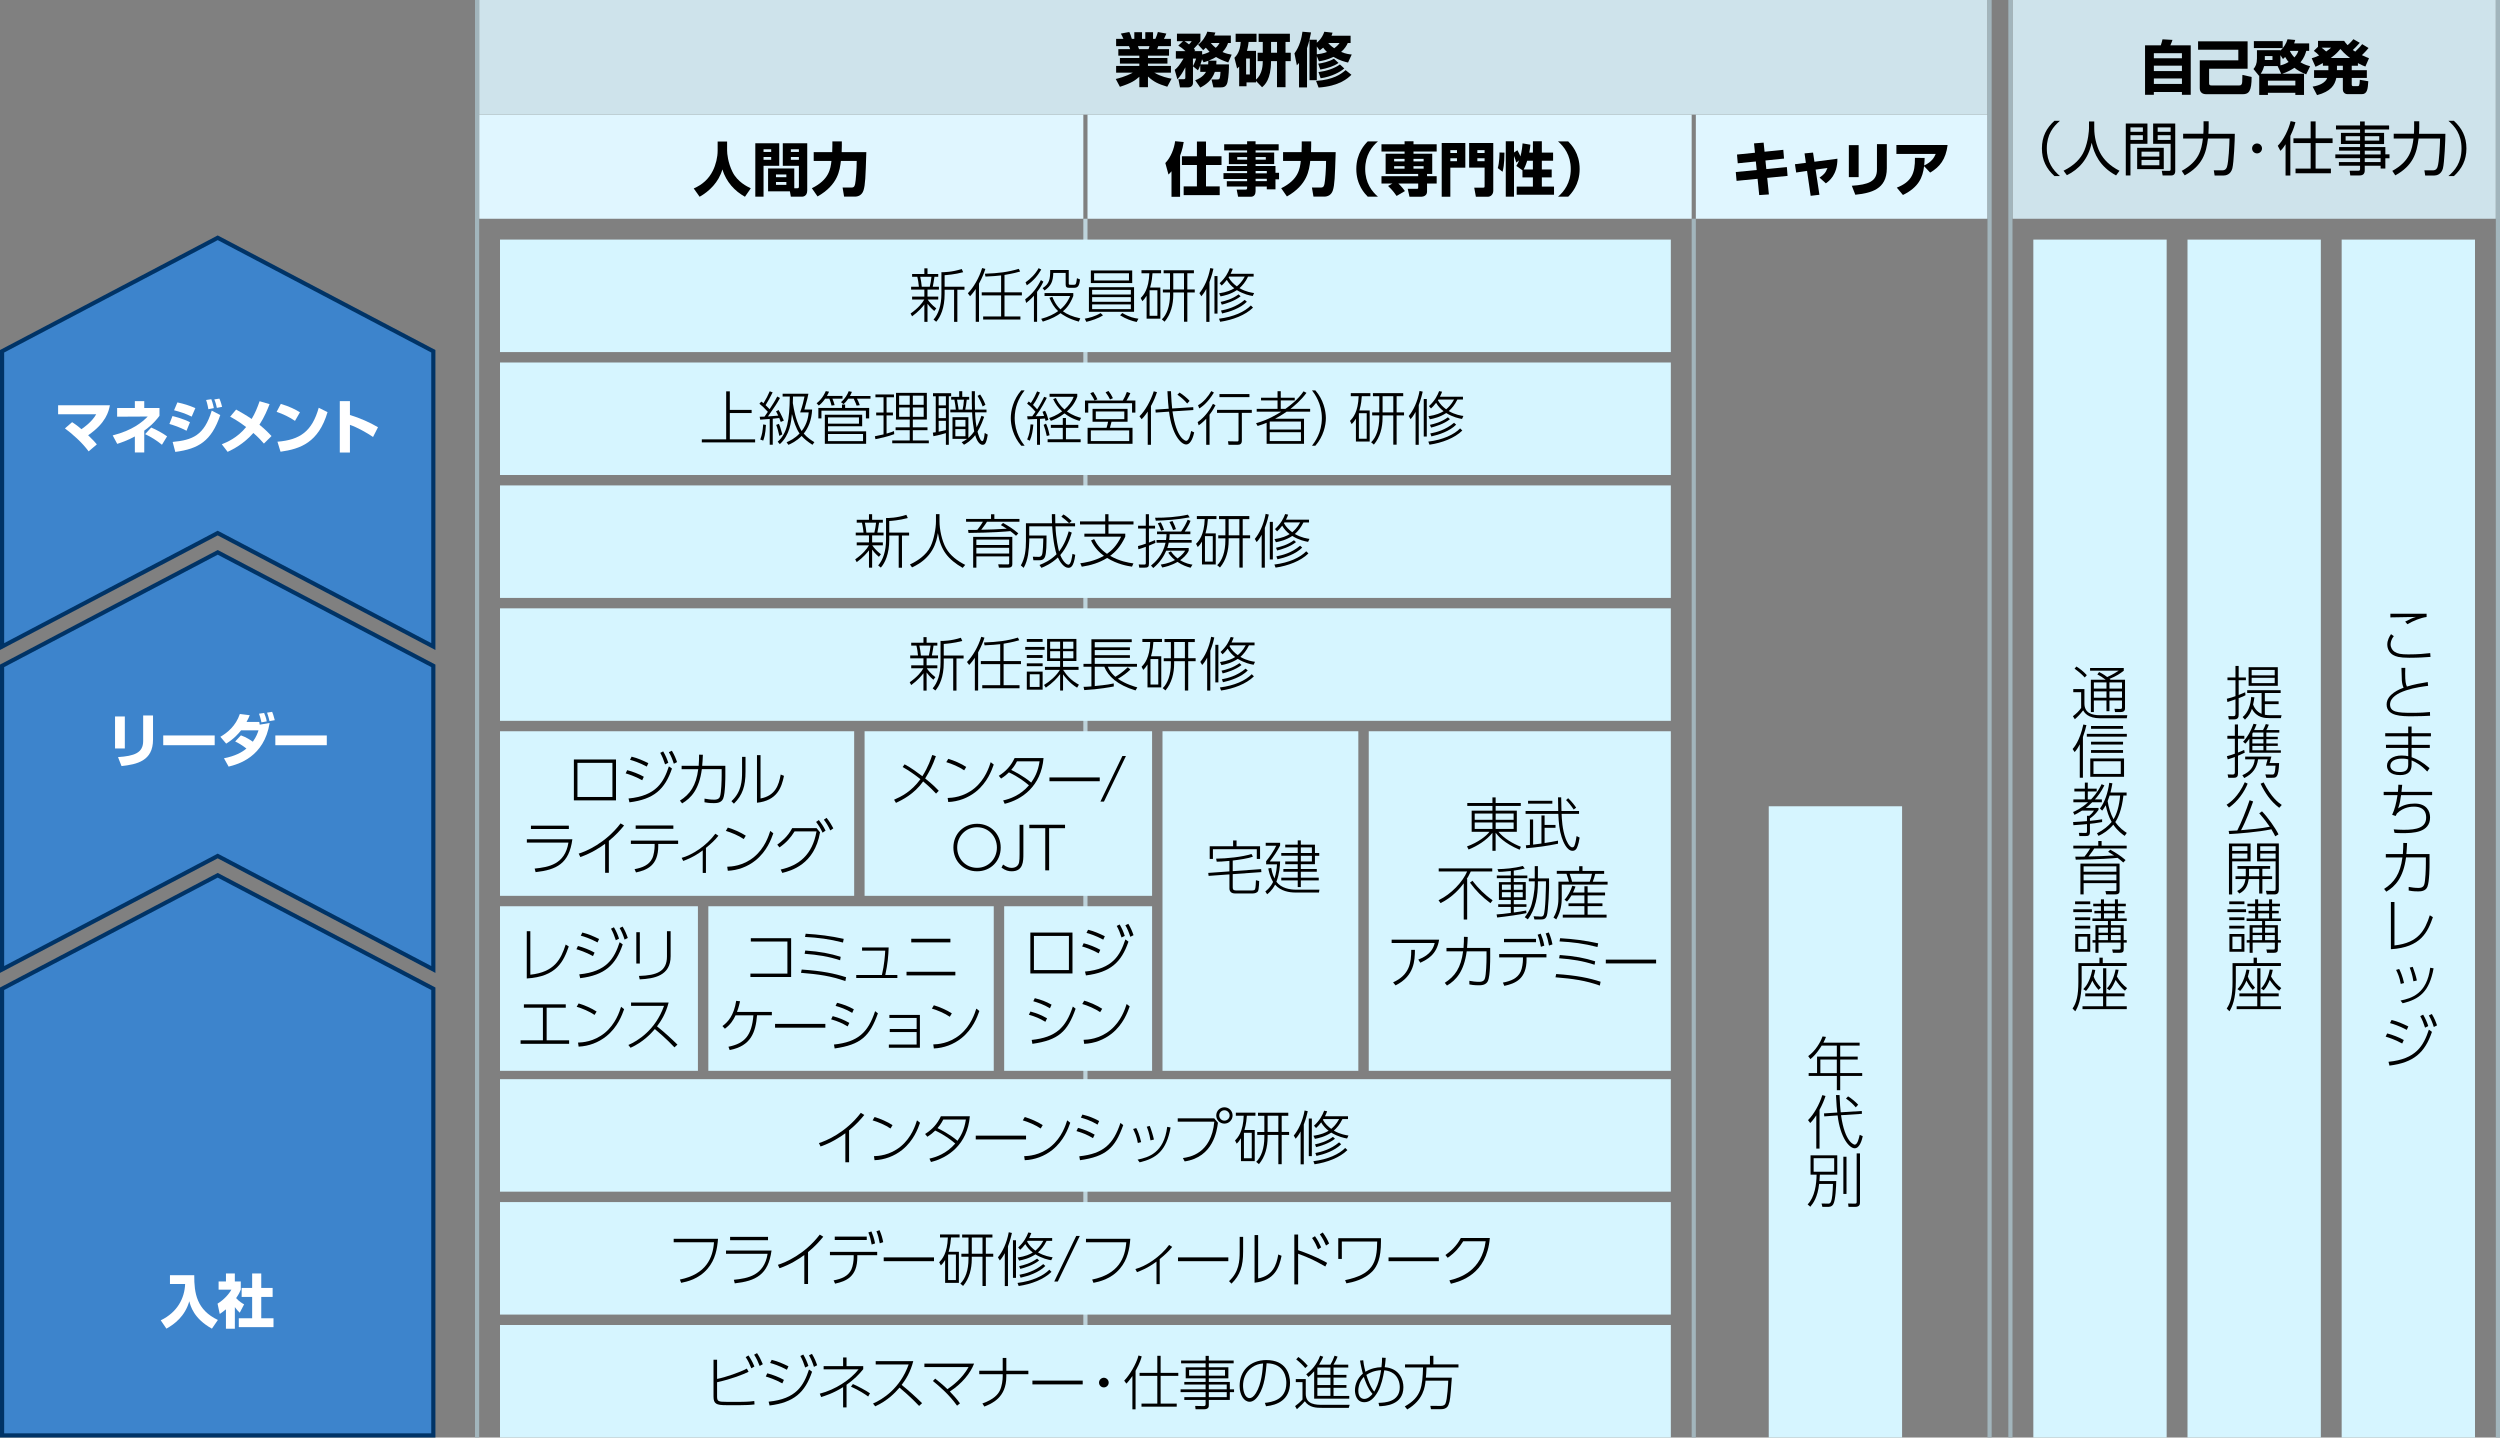 <?xml version="1.0" encoding="UTF-8"?><svg id="_レイヤー_2" xmlns="http://www.w3.org/2000/svg" viewBox="0 0 1200 690"><rect x="0" y="0" width="1200" height="690" fill="#808080" stroke="none"/><defs><style>.cls-1{fill:#036;}.cls-2{fill:#cee3eb;}.cls-3{fill:#d6f5ff;}.cls-4{stroke:#bdd3db;}.cls-4,.cls-5{fill:none;stroke-miterlimit:10;stroke-width:2px;}.cls-6{fill:#3d84cc;}.cls-7{fill:#fff;}.cls-5{stroke:#a2b5bc;}.cls-8{fill:#e0f6ff;}</style></defs><g id="_レイヤー_3"><line class="cls-5" x1="813" y1="105" x2="813" y2="690"/><line class="cls-4" x1="521" y1="105" x2="521" y2="681.99"/><rect class="cls-3" x="240" y="115" width="562" height="54"/><rect class="cls-3" x="240" y="174" width="562" height="54"/><rect class="cls-3" x="240" y="233" width="562" height="54"/><rect class="cls-3" x="240" y="292" width="562" height="54"/><rect class="cls-3" x="240" y="518" width="562" height="54"/><rect class="cls-3" x="240" y="577" width="562" height="54"/><rect class="cls-3" x="240" y="636" width="562" height="54"/><rect class="cls-3" x="240" y="351" width="170" height="79"/><rect class="cls-3" x="240" y="435" width="95" height="79"/><rect class="cls-3" x="340" y="435" width="137" height="79"/><rect class="cls-3" x="482" y="435" width="71" height="79"/><rect class="cls-3" x="415" y="351" width="138" height="79"/><rect class="cls-3" x="558" y="351" width="94" height="163"/><rect class="cls-3" x="657" y="351" width="145" height="163"/><rect class="cls-3" x="849" y="387" width="64" height="303"/><rect class="cls-3" x="976" y="115" width="64" height="575"/><rect class="cls-3" x="1050" y="115" width="64" height="575"/><rect class="cls-3" x="1124" y="115" width="64" height="575"/><rect class="cls-8" x="230" y="55" width="290" height="50"/><rect class="cls-8" x="814" y="55" width="140" height="50"/><rect class="cls-8" x="522" y="55" width="290" height="50"/><rect class="cls-2" x="230" width="724" height="55"/><rect class="cls-2" x="966" width="232" height="105"/><line class="cls-5" x1="955" x2="955" y2="690"/><line class="cls-5" x1="965" x2="965" y2="690"/><line class="cls-5" x1="1199" x2="1199" y2="690"/><line class="cls-5" x1="229" x2="229" y2="690"/><polygon class="cls-6" points="1 689 1 474.6 104.5 420.13 208 474.6 208 689 1 689"/><path class="cls-1" d="M104.5,421.26l102.5,53.95v212.79H2v-212.79l102.5-53.95M104.5,419L0,474v216h209v-216l-104.5-55h0Z"/><polygon class="cls-6" points="104.5 410.87 1 465.34 1 319.6 104.5 265.13 208 319.6 208 465.34 104.5 410.87"/><path class="cls-1" d="M104.5,266.26l102.5,53.95v143.48l-101.57-53.46-.93-.49-.93.49L2,463.69v-143.48l102.5-53.95M104.5,264L0,319v148l104.5-55,104.5,55v-148l-104.5-55h0Z"/><polygon class="cls-6" points="104.5 255.87 1 310.34 1 168.6 104.5 114.13 208 168.6 208 310.34 104.5 255.87"/><path class="cls-1" d="M104.5,115.26l102.5,53.95v139.48l-101.57-53.46-.93-.49-.93.49L2,308.69v-139.48l102.5-53.95M104.5,113L0,168v144l104.5-55,104.5,55v-144l-104.5-55h0Z"/></g><g id="_レイヤー_1-2"><path d="M535.57,37.91c1.06-.25,4.62-1.09,8.15-3.02h-7.98v-3.25h11.14v-1.12h-9.32v-2.69h9.32v-1.12h-10.08v-3.14h5.66c-.22-.73-.34-.98-.56-1.43h-6.16v-3.47h3.5c-.34-.84-.73-1.68-1.23-2.55l4.06-.76c.48.98.81,1.82,1.2,3.3h1.2v-3.22h3.7v3.22h1.57v-3.22h3.72v3.22h1.12c.48-.95.98-2.46,1.2-3.3l4.06.76c-.25.64-.67,1.68-1.15,2.55h3.36v3.47h-6.1l-.48,1.43h5.66v3.14h-10.11v1.12h9.35v2.69h-9.35v1.12h11.03v3.25h-7.98c3.22,1.88,6.52,2.58,8.29,2.88l-2.07,3.86c-4.37-1.34-6.36-2.27-9.27-4.9v5.12h-4.14v-5.01c-1.96,1.74-3.78,3.05-9.32,4.82l-1.99-3.75ZM546.21,22.15c.08.22.45,1.23.53,1.43h4.56c.08-.22.22-.5.45-1.43h-5.54Z"/><path d="M563.85,33.54c1.43-1.12,2.24-2.13,4.23-5.4h-3.67v-3.61h4.59c-1.46-1.43-2.66-2.18-3.42-2.63l2.27-2.13h-2.91v-3.61h11.26v3.61c-.36.5-.84,1.23-3.14,3.58.28.31.36.39.64.76l-.45.42h3.78v1.65c.76-.2,1.79-.45,3.56-1.29-.87-.9-1.37-1.48-1.79-1.99-.34.34-.56.56-1.26,1.18l-2.46-2.63c2.04-1.48,3.81-4.17,4.42-6.24l3.89.42c-.2.62-.31.95-.53,1.43h7.95v3.58h-1.37c-.25.81-.73,2.32-2.63,4.34,1.79.78,3.19,1.06,4.4,1.26l-1.65,3.75c-3-1.01-4.62-1.88-5.88-2.63-.67.42-1.6.98-3.56,1.76h3.78c-.03.67-.03,1.09-.08,1.79h6.08c.03,1.57-.08,5.85-.7,8.51-.56,2.46-2.18,2.52-3.19,2.52h-3.58l-.9-3.81h2.86c1.2,0,1.23-.59,1.46-3.64h-2.72c-1.46,4.28-4.59,6.33-7,7.53l-2.44-3.5c.98-.36,3.67-1.37,5.21-4.03h-2.77v-3.19c-.62,1.65-.78,1.9-1.12,2.44l-2.38-1.9v7.95c0,1.29-.92,2.16-2.38,2.16h-3.86l-.76-3.92h2.52c.81,0,.81-.5.81-.81v-4.9c-1.43,2.72-2.3,4.09-3.81,5.77l-1.29-4.54ZM568.55,19.77c.42.25,1.04.62,2.18,1.54.78-.81,1.01-1.12,1.29-1.54h-3.47ZM572.61,31.75c.14-.25,1.2-2.35,1.51-3.61h-1.51v3.61ZM579.92,30.91c.06-.62.08-1.09.08-1.74-1.26.45-1.65.56-2.3.73l-.73-1.43c-.08.34-.25,1.04-.76,2.44h3.7ZM581.18,20.64c1.12,1.34,1.85,1.9,2.38,2.32,1.04-.92,1.43-1.65,1.82-2.32h-4.2Z"/><path d="M602.89,38.86v.7h-4.56v1.85h-3.53v-9.44c-.2.22-.36.39-.98.95l-1.29-5.18c.95-.98,2.69-2.74,3.02-7.62h-2.44v-3.92h10.02v3.92h-3.78c-.14,1.09-.28,2.38-.81,4.31h4.34v13.78c3.22-2.72,3.25-7.36,3.25-8.88h-2.46v-4.03h2.46v-5.18h-1.99v-3.92h15.01v3.92h-2.1v5.18h2.52v4.03h-2.52v12.54h-4.09v-12.54h-2.86c0,8.88-3.08,11.51-4.31,12.54l-2.91-3.02ZM598.13,28.11v7.62h1.79v-7.62h-1.79ZM610.11,25.31h2.86v-5.18h-2.86v5.18Z"/><path d="M623.53,30.21c-.28.34-.48.56-1.04,1.15l-1.15-5.74c2.46-3.28,3.44-7.36,3.84-10.39l4.12.34c-.25,1.23-.81,4.28-1.93,7.56v18.82h-3.84v-11.73ZM647.05,30.02c-1.34-.31-3.86-.9-7-2.72-2.94,1.46-5.4,1.88-6.94,2.13l-1.04-2.49v11.56h-3.5v-19.43h3.5v1.43c.45-.36,2.49-1.96,3.61-5.26l3.95.45c-.17.56-.28.87-.5,1.46h9.16v3.5h-1.37c-.5,1.23-1.46,2.77-3.19,4.28,2.32.95,3.86,1.12,5.1,1.23l-1.76,3.86ZM648.68,35.9c-1.79,1.76-5.88,5.43-15.76,6.13l-1.2-3.19c8.26-.59,11.84-3.16,14.17-5.18l2.8,2.24ZM632.07,22.29v3.78c1.37-.17,2.8-.34,4.87-1.12-.9-.84-1.43-1.54-1.82-2.07-.59.53-1.04.87-1.65,1.32l-1.4-1.9ZM642.49,30.21c-2.1,1.54-5.49,2.6-8.74,3.19l-1.01-2.83c2.07-.31,5.07-.9,7.56-2.38l2.18,2.02ZM645.26,32.87c-1.88,1.6-5.91,3.89-11.34,4.7l-1.06-2.97c3.7-.48,7.64-1.68,10.3-3.67l2.1,1.93ZM637.53,20.64c.31.36,1.12,1.32,2.88,2.52,1.4-1.01,2.18-1.9,2.58-2.52h-5.46Z"/><path class="cls-7" d="M81.59,612.08h11.65c-.06,8.71,1.18,16.66,11.34,21.5l-2.86,4.17c-8.74-4.84-10.28-10.89-10.86-13.16-2.07,7.25-7.11,11-10.98,13.16l-2.72-4c8.06-3.89,11.45-10.7,11.7-17.42h-7.28v-4.26Z"/><path class="cls-7" d="M112.71,637.79h-4.26v-9.32c-1.15.98-2.16,1.68-2.97,2.24l-1.06-4.96c3.14-1.88,5.71-4.9,6.64-6.72h-6.13v-3.92h3.53v-3.84h4.26v3.84h2.86v3.92c-.42,1.04-.87,2.07-2.24,4.06,1.54,1.68,2.83,2.44,3.84,3l-2.1,4c-.59-.56-1.34-1.26-2.35-2.69v10.39ZM121.03,611.27h4.37v6.94h5.46v4.31h-5.46v10.25h5.88v4.26h-16.66v-4.26h6.41v-10.25h-5.04v-4.31h5.04v-6.94Z"/><path class="cls-7" d="M42.54,216.67c-3.08-4.28-8.06-8.6-11.37-11.03l3.44-3c.95.62,2.3,1.48,4.48,3.36.92-.62,5.01-3.42,7.08-7.14h-18.28v-4.34h24.86c-.56,3-1.93,8.57-10.44,14.39,2.74,2.66,3.42,3.5,4.17,4.4l-3.95,3.36Z"/><path class="cls-7" d="M69.24,217.17h-4.51v-7.67c-3.7,2.02-6.8,3.02-8.46,3.56l-2.18-4.06c9.6-2.46,14.14-6.36,16.83-9.07l-14.7.08v-4.17h8.51v-3.3h4.51v3.3h7.31v3.75c-.98,1.29-3.08,4.12-7.31,7.11v10.47ZM77.73,213.48c-2.32-1.93-5.21-3.75-8.06-5.1l2.91-3.16c2.41,1.01,5.66,2.77,7.62,4.23l-2.46,4.03Z"/><path class="cls-7" d="M89.54,206.76c-3.36-1.76-6.3-2.69-8.23-3.25l1.48-3.81c1.32.31,5.49,1.43,8.4,2.97l-1.65,4.09ZM82.88,212.13c9.52-.92,15.12-3.05,18.76-15.04l4.09,2.13c-4.26,12.52-10.39,16.21-21.59,17.7l-1.26-4.79ZM92.01,199.98c-3.02-1.48-5.32-2.24-8.46-3.05l1.6-3.78c3.19.7,5.57,1.43,8.62,2.74l-1.76,4.09ZM100.02,196.42c-.06-.36-.48-2.77-1.09-4.42l2.49-.39c.25.67.64,1.57,1.23,4.28l-2.63.53ZM104.1,195.78c-.22-1.15-.67-2.8-1.23-4.06l2.44-.39c.73,1.57,1.23,3.7,1.29,3.95l-2.49.5Z"/><path class="cls-7" d="M126.68,212.92c-.95-1.09-2.52-2.88-5.07-5.1-4.65,5.35-9.94,7.95-12.35,9.07l-2.8-3.64c2.27-.92,7.34-2.94,11.68-8.26-3.39-2.63-6.13-4.14-7.67-4.98l2.88-3.42c2.04,1.15,4.7,2.63,7.45,4.51,1.62-2.66,2.8-5.57,3.81-8.51l4.79,1.4c-1.01,2.58-2.41,6.08-4.87,9.88,3.05,2.49,4.73,4.28,5.8,5.43l-3.64,3.61Z"/><path class="cls-7" d="M141.6,202.02c-2.6-1.79-5.82-3.33-8.82-4.34l2.02-3.81c4.2,1.23,7.14,2.77,9.18,4.03l-2.38,4.12ZM133.17,212.02c10.89-.87,16.63-5.01,19.82-16.3l4.23,2.1c-4.34,14.62-12.99,17.64-22.57,19.01l-1.48-4.82Z"/><path class="cls-7" d="M167.97,192.53v6.66c4.62,1.4,9.66,3.61,13.47,5.88l-2.38,4.68c-2.91-1.99-7.64-4.65-11.09-5.82v13.27h-4.87v-24.67h4.87Z"/><path class="cls-7" d="M59.92,359.27h-4.7v-15.37h4.7v15.37ZM73.45,355.01c0,10.22-7.64,11.87-15.12,12.71l-1.68-4.31c7.87-.53,12.07-2.04,12.07-7.73v-12.26h4.73v11.59Z"/><path class="cls-7" d="M103.05,353.02v4.68h-24.7v-4.68h24.7Z"/><path class="cls-7" d="M115.65,352.97c2.66.95,4.68,2.32,5.71,3.05,1.76-2.44,2.38-4.4,2.72-5.46h-8.37c-1.15,1.48-3.36,4.06-7.14,6.38l-2.8-3.28c3.3-1.9,7.39-5.15,9.35-10.95l4.76.59c-.39.92-.78,1.88-1.54,3.22h6.1c.11.42.2,1.09.22,1.32l4.76-.81c-2.6,16.35-15.09,19.82-19.68,20.94l-2.24-4c5.29-1.01,8.74-2.91,10.78-4.68-2.21-1.71-3.67-2.55-5.4-3.39l2.77-2.94ZM125.48,346.72c-.25-1.46-.95-3.58-1.15-4.14l2.44-.36c.25.59,1.01,2.3,1.26,4.06l-2.55.45ZM129.37,346.13c-.36-1.6-.48-1.93-1.18-4.06l2.44-.39c.36.87.62,1.54,1.26,4l-2.52.45Z"/><path class="cls-7" d="M156.86,353.02v4.68h-24.7v-4.68h24.7Z"/><path d="M350.31,196.75h10.47v1.51h-10.47v12.63h12.15v1.46h-25.59v-1.46h11.7v-23.04h1.74v8.9Z"/><path d="M374.39,191.04c-1.6,2.88-2.16,3.67-5.77,8.85,1.79-.11,3.28-.22,4.93-.39-.56-1.2-.76-1.54-1.06-2.04l1.2-.67c.95,1.4,2.49,4.93,2.55,5.1l-1.48.64c-.17-.48-.31-.87-.73-1.88-.95.14-1.85.22-3.11.34v12.49h-1.46v-12.38c-.56.06-4.31.34-4.56.34l-.25-1.4c.73,0,1.15-.03,2.32-.06.9-1.23,1.26-1.79,1.6-2.3-1.79-1.96-2.72-2.83-4.06-3.89l.9-1.01c.59.36.7.48,1.06.78,1.43-2.32,2.02-3.47,3-5.74l1.4.53c-.78,1.68-2.66,5.04-3.39,6.13,1.4,1.37,1.54,1.51,1.93,1.93,1.29-1.96,2.6-3.95,3.67-6.08l1.32.7ZM364.93,210.97c.98-2.77,1.09-3.78,1.4-7.25l1.32.25c-.2,4.59-.95,6.58-1.32,7.53l-1.4-.53ZM374.08,209.24c-.28-1.54-.95-3.95-1.51-5.29l1.32-.5c.34.76.67,1.51,1.62,5.04l-1.43.76ZM377.56,212.29c1.6-.7,3.98-1.82,6.24-4.23-1.71-2.35-2.86-5.99-3.67-9.32-.36,3.78-1.01,10.11-5.82,14.45l-1.01-1.18c4.56-3.95,5.68-10.28,5.8-21.67h-3.44v-1.34h12.38c-.22,1.15-.53,2.69-1.93,7.56h3.72c-.28,5.21-1.82,8.74-4.03,11.56,1.71,1.99,3.7,3.28,5.1,4.12l-.92,1.26c-2.35-1.51-3.84-2.72-5.21-4.23-2.52,2.6-5.15,3.72-6.33,4.26l-.87-1.23ZM380.64,190.34c-.03,1.54-.06,2.32-.08,3.14.5,3.05,1.26,7.62,3.5,12.15.22.48.64,1.09.76,1.26,2.77-3.58,3.19-7.28,3.36-8.93h-4.12c1.06-2.77,1.88-6.44,2.1-7.62h-5.52Z"/><path d="M404.4,190.06v1.29h-4.84c.34.67.92,2.55,1.06,3.11l-1.48.22c-.2-.92-.64-2.35-1.06-3.33h-1.99c-1.46,2.07-2.44,2.83-3.08,3.3l-1.04-1.09c2.83-2.07,4.14-5.26,4.4-5.82l1.57.28c-.39.84-.59,1.29-1.04,2.04h7.5ZM404.15,195.8v-1.62h1.51v1.62h11.54v5.04h-1.57v-3.72h-21.34v3.72h-1.48v-5.04h11.34ZM413.84,199.07v5.54h-16.41v2.44h18.31v5.96h-19.82v-13.94h17.92ZM397.43,200.36v3h14.87v-3h-14.87ZM397.43,208.31v3.42h16.83v-3.42h-16.83ZM417.84,190.06v1.29h-6.52c.36.62,1.09,2.18,1.37,3.14l-1.51.2c-.31-.87-.39-1.12-1.4-3.33h-2.58c-1.04,1.48-1.57,1.96-2.3,2.6l-1.23-.92c2.13-1.82,3.14-3.81,3.7-5.26l1.54.31c-.28.73-.48,1.12-.92,1.99h9.86Z"/><path d="M429.23,208.4c-3.5,1.29-6.92,1.99-9.02,2.41l-.28-1.4c.87-.17,3.14-.67,4.17-.9v-9.13h-3.53v-1.37h3.53v-7.31h-3.89v-1.34h8.9v1.34h-3.56v7.31h3.05v1.37h-3.05v8.74c1.99-.53,2.74-.87,3.56-1.23l.11,1.51ZM444.88,188.57v12.82h-6.72v3.72h7.03v1.37h-7.03v4.93h7.67v1.37h-17.56v-1.37h8.4v-4.93h-6.78v-1.37h6.78v-3.72h-6.58v-12.82h14.78ZM436.68,189.92h-5.1v4.37h5.1v-4.37ZM436.68,195.57h-5.1v4.48h5.1v-4.48ZM443.37,189.92h-5.21v4.37h5.21v-4.37ZM443.37,195.57h-5.21v4.48h5.21v-4.48Z"/><path d="M447.76,207.67c.76-.08,1.01-.11,1.4-.2v-17.25h-1.32v-1.48h8.71v1.48h-1.12v23.27h-1.4v-5.6c-.92.31-3.44,1.04-5.99,1.48l-.28-1.71ZM454.03,190.22h-3.47v4.37h3.47v-4.37ZM454.03,195.91h-3.47v4.79h3.47v-4.79ZM450.56,207.22c1.99-.39,2.27-.45,3.47-.76v-4.48h-3.47v5.24ZM473.52,196.61v1.32h-5.49c.14,3.92.53,6.05.73,7.2,1.2-2.35,1.82-4.06,2.35-5.54l1.29.48c-.45,1.26-1.48,4.23-3.19,7.11.28,1.06,1.23,4.56,2.3,4.56.78,0,1.06-2.97,1.15-3.92l1.46.81c-.7,4.37-1.43,4.87-2.46,4.87-2.16,0-3.28-3.67-3.56-4.62-2.13,2.74-4.26,3.98-5.38,4.59l-1.12-1.2c.84-.45,1.62-.84,2.66-1.62h-7.06v-10.39h7.62v9.94c1.34-1.15,2.24-2.32,2.8-3.11-.25-1.23-.92-5.6-1.01-9.16h-10.44v-1.32h2.63c-.14-1.65-.34-2.8-.7-4.76h-1.54v-1.34h3.86v-2.72h1.46v2.72h3.33v1.34h-1.18c-.22,2.16-.42,3.28-.7,4.76h3.22c-.06-1.32-.11-4.14-.11-8.82h1.51c-.06,3.75-.03,5.88.03,8.82h5.54ZM463.41,201.54h-4.84v3.22h4.84v-3.22ZM463.41,205.99h-4.84v3.42h4.84v-3.42ZM462.06,196.61c.31-1.4.5-2.66.64-4.76h-3.33c.56,3.08.67,4.03.76,4.76h1.93ZM471.67,195.07c-.78-2.21-1.57-3.64-2.44-5.04l1.23-.67c.9,1.34,1.71,2.8,2.55,4.96l-1.34.76Z"/><path d="M490.19,213.94c-3.95-4.54-5.04-9.88-5.01-13.27,0-3.44,1.12-8.79,5.01-13.27h1.62c-3.11,4-4.73,8.26-4.76,13.27,0,7.11,3.58,11.76,4.76,13.27h-1.62Z"/><path d="M502.47,190.95c-.59,1.18-2.55,5.12-5.35,8.85,1.65-.03,2.74-.06,4.06-.17-.28-.78-.53-1.37-.78-1.96l1.23-.5c.76,1.48,1.2,2.69,1.6,4.37l-1.37.5c-.14-.53-.2-.78-.28-1.15-.78.08-1.68.14-2.38.17v12.43h-1.43v-12.38c-2.41.08-3.44.11-4.51.17l-.2-1.46h2.41c.62-.84.73-1.01,1.57-2.18-.25-.31-2.07-2.46-4.03-3.89l.76-1.04c.36.22.5.31,1.04.76,1.48-2.21,2.41-4.23,3-5.6l1.37.53c-.56,1.29-1.82,3.95-3.33,5.99.2.2,1.4,1.34,1.99,2.1.17-.25,1.68-2.55,3.36-6.02l1.29.48ZM493.04,210.92c.92-2.16,1.43-4.17,1.62-7.22l1.34.11c-.22,2.66-.62,5.29-1.71,7.73l-1.26-.62ZM502.45,209.29c-.48-2.35-.92-3.78-1.51-5.35l1.15-.59c.56,1.2,1.12,2.63,1.71,5.57l-1.34.36ZM517.59,205.37h-5.94v5.49h7.06v1.4h-15.85v-1.4h7.28v-5.49h-5.74v-1.43h5.74v-3.3h1.51v3.3h5.94v1.43ZM518.18,202.04c-1.04-.31-4.14-1.2-7.2-3.61-2.86,2.21-5.43,3.19-6.58,3.58l-.81-1.37c1.04-.34,3.47-1.15,6.24-3.19-1.99-1.82-3.14-3.42-4.31-5.88l1.32-.53c.62,1.43,1.62,3.36,4.12,5.52,1.93-1.68,3.53-3.72,4.42-6.1h-11.59v-1.43h13.3v1.32c-1.4,3.84-3.61,5.91-4.96,7.14,2.88,2.02,5.32,2.72,6.8,3.08l-.76,1.48Z"/><path d="M543.39,198.04v-4.51h-21.03v4.51h-1.57v-5.8h18.17c.87-1.43,1.37-2.52,1.93-4.12l1.68.59c-.22.53-.76,1.71-1.85,3.53h4.26v5.8h-1.6ZM541.23,202.43h-7.7c-.64,2.46-.7,2.72-.78,2.91h10.86v7.67h-21.56v-7.67h9.1c.25-.64.56-2.07.73-2.91h-7.45v-6.19h16.8v6.19ZM525.39,192.21c-.53-1.06-1.09-2.07-2.04-3.47l1.43-.59c.95,1.37,1.46,2.3,1.99,3.53l-1.37.53ZM542.02,206.6h-18.42v5.12h18.42v-5.12ZM539.67,197.5h-13.69v3.67h13.69v-3.67ZM532.81,191.74c-.62-1.29-1.15-2.16-2.13-3.44l1.4-.62c.84,1.04,1.46,1.99,2.13,3.44l-1.4.62Z"/><path d="M552.45,213.49h-1.54v-15.96c-1.46,2.24-2.41,3.16-2.91,3.7l-1.06-1.4c2.69-2.63,5.43-7.39,6.86-12.01l1.54.42c-.62,1.9-1.46,4.06-2.88,6.66v18.59ZM572.75,195.43l.06,1.37-10.02.67c1.88,13.41,6.38,14.14,6.58,14.14,1.32,0,2.02-3.14,2.38-4.73l1.46.67c-.28,1.26-1.32,5.8-3.86,5.8s-6.92-4.98-8.2-15.76l-6.41.45-.14-1.43,6.38-.42c-.11-.92-.45-4.26-.62-8.4h1.71c.08,3.3.42,7.14.56,8.29l10.14-.64ZM569.86,193.7c-1.4-1.65-2.74-2.86-4.7-4.23l1.01-1.04c1.6.95,3.67,2.69,4.84,4l-1.15,1.26Z"/><path d="M574.87,202.63c3.78-2.66,6.02-6.22,7.34-8.79l1.23.67c-.39.78-1.15,2.3-2.86,4.56v14.42h-1.6v-12.49c-1.88,1.99-2.97,2.72-3.61,3.16l-.5-1.54ZM582.68,188.43c-3.22,5.24-5.91,6.92-7.03,7.62l-.59-1.54c2.58-1.37,5.04-4.42,6.36-6.78l1.26.7ZM600.85,198.18h-4.76v13.24c0,.64-.03,2.07-1.9,2.07h-4.51l-.25-1.68,4.34.08c.62,0,.73-.14.73-.78v-12.94h-10.33v-1.43h16.69v1.43ZM599.73,190.62h-14.39v-1.48h14.39v1.48Z"/><path d="M627.11,188.57c-2.8,3.78-5.71,6.1-7.7,7.7h9.46v1.34h-11.31c-2.27,1.6-4.54,2.86-5.52,3.39h13.89v12.01h-17.95v-10.08c-1.18.5-1.99.84-4.31,1.54l-.76-1.32c5.8-1.65,9.49-3.92,12.07-5.54h-11.76v-1.34h10v-4.09h-7.92v-1.26h7.92v-3.14h1.54v3.14h6.72v1.26h-6.72v4.09h2.24c2.18-1.6,5.99-4.37,8.71-8.43l1.4.73ZM624.45,202.32h-14.98v3.84h14.98v-3.84ZM624.45,207.47h-14.98v4.23h14.98v-4.23Z"/><path d="M629.76,213.94c1.32-1.71,4.73-6.27,4.73-13.27s-3.53-11.73-4.73-13.27h1.62c3.86,4.4,5.01,9.77,5.04,13.27,0,3.47-1.15,8.82-5.04,13.27h-1.62Z"/><path d="M657.45,197.03v14.92h-6.61v-10.98c-.9,1.46-1.4,1.96-2.04,2.6l-.81-1.54c1.4-1.4,3.89-4.14,4.17-11.87h-3.78v-1.46h9.41v1.46h-4.12c-.11,1.46-.28,3.86-1.15,6.86h4.93ZM656.02,198.34h-3.75v12.24h3.75v-12.24ZM670.38,197.95h3.56v1.43h-3.56v14.06h-1.6v-14.06h-5.15v1.15c0,4.56-1.15,9.32-4.17,12.88l-1.32-1.12c2.41-2.24,3.92-6.52,3.92-11.84v-1.06h-3.42v-1.43h3.42v-7.78h-3.05v-1.46h14.53v1.46h-3.16v7.78ZM668.79,190.17h-5.15v7.78h5.15v-7.78Z"/><path d="M680.99,213.49h-1.51v-15.79c-1.15,2.1-1.9,2.97-2.38,3.5l-.92-1.51c2.18-2.58,4.26-6.86,5.21-12.04l1.51.34c-.25,1.2-.73,3.33-1.9,6.41v19.1ZM683.4,191.51h1.46v18.03h-1.46v-18.03ZM685.58,211.98c7.03-.87,12.43-3.39,15.29-6.36l1.04,1.04c-3.7,3.64-9.74,5.91-15.76,6.8l-.56-1.48ZM701.77,201.09c-1.46-.25-4.34-.84-7.59-2.83-3,1.99-6.05,2.66-7.84,3l-.7-1.48c3.7-.53,5.94-1.57,7.28-2.41-1.29-.95-2.72-2.44-3.58-4.03-.98,1.32-1.88,2.18-2.46,2.72l-.98-1.12c2.83-2.6,4.09-5.12,4.87-7.2l1.43.28c-.22.62-.45,1.23-1.04,2.41h11.06v1.34h-2.69c-1.23,2.6-2.69,4.26-4.12,5.54,3.14,1.82,6.05,2.21,7.03,2.35l-.67,1.43ZM686.37,203.92c2.13-.45,5.54-1.34,8.62-3.61l.98.9c-2.94,2.35-7.08,3.53-9.04,4.03l-.56-1.32ZM686.54,208.06c2.69-.5,7.34-1.65,11.4-5.12l1.01.9c-3.11,3.14-8.2,4.82-11.87,5.63l-.53-1.4ZM690.43,191.76c-.06.08-.17.25-.25.36.95,1.82,2.58,3.33,3.98,4.34.92-.76,2.46-2.16,3.81-4.7h-7.53Z"/><path d="M421.87,267.28c-.53-.45-1.76-1.48-3.25-3.47v8.68h-1.51v-8.34c-.81,1.09-2.88,3.53-5.88,5.68l-.73-1.34c3.61-2.52,5.63-5.01,6.58-6.72h-5.85v-1.4h5.88v-3.36h-6.36v-1.37h3.75c-.08-1.06-.45-3.61-.78-4.76h-2.49v-1.37h5.88v-2.69h1.51v2.69h5.15v1.37h-1.82c-.25,1.57-.53,3.61-.81,4.76h2.97v1.37h-5.49v3.36h5.15v1.4h-5.07c.59.9,1.93,2.58,4.14,4.28l-.98,1.23ZM419.71,255.64c.42-1.82.56-2.77.81-4.76h-5.38c.31,1.32.59,3.28.73,4.76h3.84ZM426.85,255.64h9.52v1.43h-3.42v15.43h-1.57v-15.43h-4.54v2.04c0,6.8-2.04,11.06-4.03,13.33l-1.29-1.04c2.3-2.58,3.78-6.8,3.78-12.38v-10.36c1.18,0,5.04,0,9.74-1.54l.7,1.54c-4.06,1.09-7.9,1.37-8.9,1.43v5.54Z"/><path d="M450.96,246.79v3.42c0,3.92,1.12,9.35,3.11,12.88,2.07,3.67,5.6,6.24,9.24,8.06l-1.23,1.43c-6.94-4.06-10.53-8.29-11.9-16.72-.62,4.42-2.49,11.98-12.4,16.49l-1.01-1.4c3.39-1.62,7.81-4.34,9.91-8.68,1.62-3.39,2.58-8.65,2.58-12.01v-3.47h1.71Z"/><path d="M481.45,251.02c2.27,1.26,4.7,2.72,7.34,4.98l-1.09,1.18c-.98-.87-1.62-1.4-2.74-2.24-1.9.2-8.99.78-20.08.87l-.22-1.43c.7,0,3.78-.03,4.42-.03,1.62-2.02,2.3-3.19,2.72-3.92h-8.09v-1.34h11.98v-2.24h1.6v2.24h12.04v1.34h-15.57c-.39.62-1.18,1.88-2.77,3.86,5.68-.14,6.33-.17,12.29-.5-1.09-.7-1.71-1.09-2.86-1.74l1.04-1.04ZM485.9,270.76c0,.56,0,1.71-1.93,1.71h-4.48l-.36-1.6,4.51.06c.76,0,.76-.22.76-.7v-3.16h-15.74v5.4h-1.54v-14.78h18.79v13.08ZM484.39,259h-15.74v2.6h15.74v-2.6ZM484.39,262.94h-15.74v2.77h15.74v-2.77Z"/><path d="M514.45,255.67c-.81,2.66-2.21,6.92-5.52,10.75,1.18,2.88,2.86,4.62,3.92,4.62,1.2,0,1.74-3.61,1.93-5.18l1.34.45c-.73,6.02-2.3,6.24-3.33,6.24-2.1,0-4.06-2.88-5.01-4.96-3.25,3.08-6.47,4.4-7.9,4.98l-.92-1.37c2.16-.84,5.26-2.24,8.18-5.15-.36-1.04-1.62-5.32-2.1-13.41h-11v4.42h8.29c0,3.89,0,8.43-.73,10.19-.34.84-.87,1.68-2.83,1.68h-2.74l-.28-1.71,2.8.08c1.18.03,1.48-.7,1.62-1.06.42-1.04.62-5.88.62-7.81h-6.75v1.26c0,1.18-.25,4.59-.56,6.58-.34,2.02-1.04,4.54-2.13,6.3l-1.34-1.18c2.02-3.5,2.44-7.62,2.44-11.65v-8.57h12.52c-.08-1.51-.08-2.97-.08-4.4h1.6c0,1.34,0,2.69.06,4.4h9.49v1.46h-9.41c.22,5.88,1.37,10.89,1.71,12.1,2.74-3.42,3.95-7.39,4.65-9.69l1.48.62ZM513.16,251.13c-1.37-1.37-2.24-2.07-3.7-3.14l.98-1.06c1.51.87,3.16,2.32,3.98,3.14l-1.26,1.06Z"/><path d="M543.34,271.99c-2.18-.31-7-1.15-11.93-4.17-3.67,2.3-7.87,3.56-12.15,4.2l-.73-1.65c1.76-.22,6.64-.9,11.37-3.58-1.9-1.37-4.4-3.58-6.19-7.36l1.46-.7c1.34,2.69,3.02,4.87,6.19,7.11,2.13-1.51,4.59-3.72,6.78-8.23h-17.64v-1.46h10v-4.42h-12.1v-1.46h12.1v-3.44h1.57v3.44h12.01v1.46h-12.01v4.42h8.06v1.43c-2.24,4.87-4.82,7.39-7.25,9.24,4.59,2.6,8.71,3.28,11.17,3.61l-.7,1.57Z"/><path d="M554.61,260.59c-1.74.76-2.6,1.12-3.11,1.32v8.54c0,1.6-.34,2.04-2.32,2.04h-2.32l-.28-1.54,2.6.03c.5,0,.81,0,.81-.73v-7.78c-1.76.64-2.74.95-3.56,1.18l-.2-1.54c1.32-.34,2.58-.7,3.75-1.15v-7.28h-3.7v-1.34h3.7v-5.52h1.51v5.52h2.94v1.34h-2.94v6.75c1.6-.62,2.24-.9,2.94-1.2l.17,1.37ZM552.48,271.48c2.02-1.62,5.63-4.9,7-10.98h-4.34v-1.29h4.56c.2-1.37.22-2.1.22-2.8h-4.54v-1.26h11.56c1.51-2.16,2.38-3.84,3.14-5.66l1.37.5c-.56,1.54-1.37,3.05-2.8,5.15h2.72v1.26h-9.94c-.03.84-.06,1.62-.22,2.8h10.78v1.29h-11c-.25,1.29-.5,2.02-.7,2.55h10.28v1.32c-.98,2.1-2.91,3.7-4.09,4.54,2.58,1.6,4.84,1.96,5.91,2.13l-.92,1.48c-1.9-.5-3.98-1.23-6.27-2.8-3.14,1.82-5.88,2.41-7.34,2.69l-.7-1.4c3.39-.48,5.49-1.46,6.83-2.18-1.82-1.43-2.66-2.69-3.22-3.53l1.29-.64c.67,1.01,1.57,2.16,3.19,3.42,2.35-1.68,3.28-3.19,3.64-3.75h-9.1c-1.12,2.58-2.77,5.4-6.22,8.34l-1.09-1.18ZM554.44,248.52c5.12,0,10.25-.28,15.74-1.48l.87,1.29c-5.91,1.12-11.79,1.46-16.27,1.6l-.34-1.4ZM557.33,254.74c-.48-1.32-.98-2.46-1.57-3.56l1.43-.45c.78,1.51,1.09,2.32,1.54,3.56l-1.4.45ZM563.07,254.43c-.14-.42-.64-1.85-1.74-3.89l1.48-.45c.9,1.71,1.32,2.91,1.65,3.89l-1.4.45Z"/><path d="M583.56,256.03v14.92h-6.61v-10.98c-.9,1.46-1.4,1.96-2.04,2.6l-.81-1.54c1.4-1.4,3.89-4.14,4.17-11.87h-3.78v-1.46h9.41v1.46h-4.12c-.11,1.46-.28,3.86-1.15,6.86h4.93ZM582.13,257.34h-3.75v12.24h3.75v-12.24ZM596.5,256.95h3.56v1.43h-3.56v14.06h-1.6v-14.06h-5.15v1.15c0,4.56-1.15,9.32-4.17,12.88l-1.32-1.12c2.41-2.24,3.92-6.52,3.92-11.84v-1.06h-3.42v-1.43h3.42v-7.78h-3.05v-1.46h14.53v1.46h-3.16v7.78ZM594.9,249.17h-5.15v7.78h5.15v-7.78Z"/><path d="M607.11,272.49h-1.51v-15.79c-1.15,2.1-1.9,2.97-2.38,3.5l-.92-1.51c2.18-2.58,4.26-6.86,5.21-12.04l1.51.34c-.25,1.2-.73,3.33-1.9,6.41v19.1ZM609.51,250.51h1.46v18.03h-1.46v-18.03ZM611.7,270.98c7.03-.87,12.43-3.39,15.29-6.36l1.04,1.04c-3.7,3.64-9.74,5.91-15.76,6.8l-.56-1.48ZM627.88,260.09c-1.46-.25-4.34-.84-7.59-2.83-3,1.99-6.05,2.66-7.84,3l-.7-1.48c3.7-.53,5.94-1.57,7.28-2.41-1.29-.95-2.72-2.44-3.58-4.03-.98,1.32-1.88,2.18-2.46,2.72l-.98-1.12c2.83-2.6,4.09-5.12,4.87-7.2l1.43.28c-.22.62-.45,1.23-1.04,2.41h11.06v1.34h-2.69c-1.23,2.6-2.69,4.26-4.12,5.54,3.14,1.82,6.05,2.21,7.03,2.35l-.67,1.43ZM612.48,262.92c2.13-.45,5.54-1.34,8.62-3.61l.98.9c-2.94,2.35-7.08,3.53-9.04,4.03l-.56-1.32ZM612.65,267.06c2.69-.5,7.34-1.65,11.4-5.12l1.01.9c-3.11,3.14-8.2,4.82-11.87,5.63l-.53-1.4ZM616.54,250.76c-.06.08-.17.25-.25.36.95,1.82,2.58,3.33,3.98,4.34.92-.76,2.46-2.16,3.81-4.7h-7.53Z"/><path d="M448.02,326.28c-.53-.45-1.76-1.48-3.25-3.47v8.68h-1.51v-8.34c-.81,1.09-2.88,3.53-5.88,5.68l-.73-1.34c3.61-2.52,5.63-5.01,6.58-6.72h-5.85v-1.4h5.88v-3.36h-6.36v-1.37h3.75c-.08-1.06-.45-3.61-.78-4.76h-2.49v-1.37h5.88v-2.69h1.51v2.69h5.15v1.37h-1.82c-.25,1.57-.53,3.61-.81,4.76h2.97v1.37h-5.49v3.36h5.15v1.4h-5.07c.59.9,1.93,2.58,4.14,4.28l-.98,1.23ZM445.87,314.64c.42-1.82.56-2.77.81-4.76h-5.38c.31,1.32.59,3.28.73,4.76h3.84ZM453.01,314.64h9.52v1.43h-3.42v15.43h-1.57v-15.43h-4.54v2.04c0,6.8-2.04,11.06-4.03,13.33l-1.29-1.04c2.3-2.58,3.78-6.8,3.78-12.38v-10.36c1.18,0,5.04,0,9.74-1.54l.7,1.54c-4.06,1.09-7.9,1.37-8.9,1.43v5.54Z"/><path d="M469.5,331.46h-1.57v-15.74c-.62.9-1.68,2.41-2.72,3.47l-1.06-1.43c2.69-2.66,5.43-7.42,6.86-12.1l1.54.42c-.5,1.54-1.32,3.86-3.05,7.06v18.31ZM481.73,317.32h8.34v1.46h-8.34v10.11h7.64v1.48h-17.89v-1.48h8.62v-10.11h-9.3v-1.46h9.3v-8.12c-1.88.22-4,.42-7.5.56l-.28-1.37c6.47-.22,11.12-.78,16.27-2.35l.64,1.29c-.95.28-3.14.92-7.5,1.65v8.34Z"/><path d="M501.41,310.52v1.37h-9.3v-1.37h9.3ZM500.46,306.71v1.4h-7.59v-1.4h7.59ZM500.46,314.44v1.37h-7.59v-1.37h7.59ZM500.46,318.39v1.4h-7.59v-1.4h7.59ZM500.46,322.36v8.68h-7.59v-8.68h7.59ZM499,323.65h-4.7v6.08h4.7v-6.08ZM517.01,330.09c-3.67-2.16-6.02-5.43-6.75-6.41v7.78h-1.4v-7.9c-1.62,2.13-3.44,4.12-6.86,6.52l-.87-1.29c3.02-1.88,5.74-4.26,7.64-7.25h-7.2v-1.43h7.28v-2.83h-6.24v-10.58h14.06v10.58h-6.41v2.83h7.45v1.43h-7.42c1.71,2.72,4.03,5.21,7.59,7.11l-.87,1.43ZM508.86,308h-4.79v3.42h4.79v-3.42ZM508.86,312.59h-4.79v3.42h4.79v-3.42ZM515.22,308h-4.96v3.42h4.96v-3.42ZM515.22,312.59h-4.96v3.42h4.96v-3.42Z"/><path d="M542.62,321.36c-1.68,1.57-3.36,2.91-6.02,4.45,3.75,2.58,7.92,3.75,9.32,4.14l-.87,1.46c-8.82-2.69-13.1-6.75-14.98-11.37h-4.59v9.27c6.05-.59,7.9-.98,9.13-1.26v1.46c-1.51.28-6.8,1.32-14.17,1.74l-.34-1.57c1.06-.03,1.65-.03,3.78-.2v-9.44h-3.81v-1.37h3.81v-11.82h19.35v1.37h-17.75v2.49h16.88v1.32h-16.88v2.46h16.88v1.29h-16.88v2.88h20.27v1.37h-14c.36.87,1.18,2.72,3.61,4.82.95-.53,3.36-1.99,5.96-4.56l1.29,1.06Z"/><path d="M557.41,315.03v14.92h-6.61v-10.98c-.9,1.46-1.4,1.96-2.04,2.6l-.81-1.54c1.4-1.4,3.89-4.14,4.17-11.87h-3.78v-1.46h9.41v1.46h-4.12c-.11,1.46-.28,3.86-1.15,6.86h4.93ZM555.98,316.34h-3.75v12.24h3.75v-12.24ZM570.34,315.95h3.56v1.43h-3.56v14.06h-1.6v-14.06h-5.15v1.15c0,4.56-1.15,9.32-4.17,12.88l-1.32-1.12c2.41-2.24,3.92-6.52,3.92-11.84v-1.06h-3.42v-1.43h3.42v-7.78h-3.05v-1.46h14.53v1.46h-3.16v7.78ZM568.75,308.17h-5.15v7.78h5.15v-7.78Z"/><path d="M580.95,331.49h-1.51v-15.79c-1.15,2.1-1.9,2.97-2.38,3.5l-.92-1.51c2.18-2.58,4.26-6.86,5.21-12.04l1.51.34c-.25,1.2-.73,3.33-1.9,6.41v19.1ZM583.36,309.51h1.46v18.03h-1.46v-18.03ZM585.54,329.98c7.03-.87,12.43-3.39,15.29-6.36l1.04,1.04c-3.7,3.64-9.74,5.91-15.76,6.8l-.56-1.48ZM601.73,319.09c-1.46-.25-4.34-.84-7.59-2.83-3,1.99-6.05,2.66-7.84,3l-.7-1.48c3.7-.53,5.94-1.57,7.28-2.41-1.29-.95-2.72-2.44-3.58-4.03-.98,1.32-1.88,2.18-2.46,2.72l-.98-1.12c2.83-2.6,4.09-5.12,4.87-7.2l1.43.28c-.22.62-.45,1.23-1.04,2.41h11.06v1.34h-2.69c-1.23,2.6-2.69,4.26-4.12,5.54,3.14,1.82,6.05,2.21,7.03,2.35l-.67,1.43ZM586.33,321.92c2.13-.45,5.54-1.34,8.62-3.61l.98.9c-2.94,2.35-7.08,3.53-9.04,4.03l-.56-1.32ZM586.5,326.06c2.69-.5,7.34-1.65,11.4-5.12l1.01.9c-3.11,3.14-8.2,4.82-11.87,5.63l-.53-1.4ZM590.39,309.76c-.06.08-.17.25-.25.36.95,1.82,2.58,3.33,3.98,4.34.92-.76,2.46-2.16,3.81-4.7h-7.53Z"/><path d="M434.2,366.87c3.02,1.6,5.8,3.67,8.54,5.71,2.86-4.51,4.14-8.46,4.73-10.19l1.76.59c-1.71,4.76-2.86,6.89-5.15,10.67,3.72,2.97,5.57,4.9,6.52,5.91l-1.29,1.37c-1.09-1.18-2.63-2.83-6.19-5.85-4.42,6.22-10.25,8.96-13.05,10.3l-.92-1.51c3.47-1.51,8.29-3.86,12.66-9.88-2.72-2.16-5.54-4.12-8.54-5.82l.92-1.29Z"/><path d="M462.82,369.76c-2.44-1.68-6.05-3.19-8.6-3.92l.95-1.6c2.77.81,6.19,2.3,8.62,3.89l-.98,1.62ZM454.87,383.03c1.93-.06,7.59-.31,12.91-4.7,5.15-4.28,7-10.11,7.76-12.49l1.46,1.15c-1.01,2.83-3.08,8.6-8.57,13.02-3.78,3.02-8.46,4.76-13.27,4.96l-.28-1.93Z"/><path d="M479.42,372.39c3.44-2.18,5.8-4.73,7.59-8.51h13.89c-1.15,13.55-10.44,19.96-18.65,21.95l-.73-1.62c3.11-.7,8.12-2.32,12.38-7.25-1.85-1.57-5.01-4.09-9.63-6.22-1.06,1.04-1.85,1.74-3.75,2.97l-1.09-1.32ZM488.16,365.44c-1.2,2.3-1.96,3.16-2.77,4.12,1.34.67,5.8,2.86,9.58,6.08,1.62-2.35,3.25-5.07,4.03-10.19h-10.84Z"/><path d="M527.88,373.17v1.82h-24.14v-1.82h24.14Z"/><path d="M540.46,362.87l-10.56,21.9h-1.71l10.56-21.9h1.71Z"/><path d="M469,395.42c6.41,0,11.34,4.79,11.34,11.4s-4.9,11.4-11.34,11.4-11.37-4.73-11.37-11.4,4.98-11.4,11.37-11.4ZM469,416.56c5.43,0,9.52-4.31,9.52-9.74s-4.12-9.74-9.52-9.74-9.55,4.26-9.55,9.74,4.14,9.74,9.55,9.74Z"/><path d="M491.22,395.87v13.92c0,3.56,0,8.43-5.63,8.43-1.46,0-2.94-.34-4.87-1.76l.76-1.48c1.71,1.26,3,1.6,4.09,1.6,1.88,0,3.28-.95,3.61-2.74.17-.92.22-2.1.22-3.81v-14.14h1.82Z"/><path d="M503.57,417.77h-1.85v-20.24h-7.64v-1.65h17.14v1.65h-7.64v20.24Z"/><path d="M295.68,364.55v19.63h-20.22v-19.63h20.22ZM293.97,366.17h-16.8v16.38h16.8v-16.38Z"/><path d="M308.27,374.52c-3.58-1.99-6.66-2.91-7.95-3.3l.73-1.54c2.32.53,6.05,2.02,7.98,3.16l-.76,1.68ZM301.69,383.28c13.24-1.29,16.83-7.7,19.38-15.43l1.48,1.06c-3.42,10-8.68,14.73-20.41,16.21l-.45-1.85ZM310.45,367.96c-3.64-1.96-6.58-2.86-8.04-3.25l.76-1.51c3,.73,5.49,1.88,8.04,3.11l-.76,1.65ZM318.32,360.66c1.04,1.76,1.85,3.56,2.46,5.49l-1.54.76c-.76-2.35-1.37-3.84-2.32-5.54l1.4-.7ZM322.49,360.35c1.26,2.1,1.9,3.72,2.49,5.46l-1.54.78c-.78-2.38-1.34-3.75-2.38-5.54l1.43-.7Z"/><path d="M326.34,384.32c4.84-3.05,7.78-7.14,8.82-15.12h-7.98v-1.62h8.18c.2-2.63.2-3.75.2-5.35l1.82.06c-.11,2.6-.17,3.67-.34,5.29h11.12v4.76c0,.76,0,8.46-1.04,10.98-.9,2.18-3.39,2.18-4.48,2.18-2.38,0-3.56-.25-4.48-.42v-1.74c1.4.25,2.88.5,4.68.5,2.18,0,2.58-1.04,2.8-1.71.56-1.76.76-7.56.76-9.83v-3.11h-9.52c-1.26,9.69-5.18,13.92-9.46,16.44l-1.06-1.32Z"/><path d="M357.85,370.4c0,6.92-1.4,11.23-5.57,15.37l-1.2-1.2c4.82-4.37,5.12-9.8,5.12-14.06v-7.2h1.65v7.08ZM365.05,383.28c7.08-1.34,8.79-6.36,9.69-11.51l1.57.64c-1.15,5.63-3.3,11.87-12.96,12.91v-22.85h1.71v20.8Z"/><path d="M274.73,402.87c-1.54,11.68-7.56,14.62-17.64,15.76l-.45-1.71c6.78-.7,14.53-2.04,16.21-12.46h-19.96v-1.6h21.84ZM273.05,396.32v1.6h-18.2v-1.6h18.2Z"/><path d="M292.25,418.94h-1.79v-13.92c-2.58,1.9-6.72,4.56-11.9,6.36l-.78-1.65c3.36-1.01,12.85-4.96,20.1-14.5l1.68,1.01c-1.79,2.18-3.86,4.56-7.31,7.39v15.32Z"/><path d="M315.96,406.06c0,9.38-5.35,11.56-10.67,12.71l-.7-1.57c3.86-.73,7-2.02,8.51-5.21.78-1.62,1.12-4.54,1.12-5.74v-1.15h-11.4v-1.6h22.68v1.6h-9.55v.95ZM323.21,396.21v1.62h-18.09v-1.62h18.09Z"/><path d="M338.85,419h-1.54v-10.81c-4.26,3.19-7.78,4.48-9.35,5.07l-.78-1.48c5.07-1.4,11.87-5.71,16.18-11.59l1.48.95c-1.65,2.18-3.89,4.12-5.99,5.85v12.01Z"/><path d="M357.01,402.76c-2.44-1.68-6.05-3.19-8.6-3.92l.95-1.6c2.77.81,6.19,2.3,8.62,3.89l-.98,1.62ZM349.06,416.03c1.93-.06,7.59-.31,12.91-4.7,5.15-4.28,7-10.11,7.76-12.49l1.46,1.15c-1.01,2.83-3.08,8.6-8.57,13.02-3.78,3.02-8.46,4.76-13.27,4.96l-.28-1.93Z"/><path d="M374.74,417.37c8.57-1.9,15.18-6.86,17.19-18.31h-10.53c-1.9,3.08-4.03,5.46-7.25,7.7l-1.06-1.32c1.76-1.32,4.96-3.7,7.17-7.95h11.68l1.68,2.02c-2.69,15.57-14,18.45-18.12,19.49l-.76-1.62ZM393.05,393.63c1.12,1.46,2.16,2.94,3.22,5.07l-1.43.98c-.98-2.07-1.82-3.44-3.11-5.15l1.32-.9ZM396.75,392.56c1.62,1.99,2.6,3.81,3.25,5.04l-1.43,1.01c-1.09-2.24-1.85-3.5-3.11-5.15l1.29-.9Z"/><path d="M254.56,467.86c11.54-1.26,14.64-7.28,16.97-14.48l1.48.92c-2.52,7.14-5.74,14.48-20.16,15.37v-22.68h1.71v20.86Z"/><path d="M284.63,458.93c-3.58-1.99-6.66-2.91-7.95-3.3l.73-1.54c2.32.53,6.05,2.02,7.98,3.16l-.76,1.68ZM278.05,467.69c13.24-1.29,16.83-7.7,19.38-15.43l1.48,1.06c-3.42,10-8.68,14.73-20.41,16.21l-.45-1.85ZM286.81,452.37c-3.64-1.96-6.58-2.86-8.04-3.25l.76-1.51c3,.73,5.49,1.88,8.04,3.11l-.76,1.65ZM294.68,445.07c1.04,1.76,1.85,3.56,2.46,5.49l-1.54.76c-.76-2.35-1.37-3.84-2.32-5.54l1.4-.7ZM298.85,444.76c1.26,2.1,1.9,3.72,2.49,5.46l-1.54.78c-.78-2.38-1.34-3.75-2.38-5.54l1.43-.7Z"/><path d="M307.11,462.51h-1.68v-15.06h1.68v15.06ZM321.9,459.01c0,9.38-7.9,10.75-14.84,11.09l-.36-1.65c8.68-.25,13.44-2.21,13.44-9.35v-12.12h1.76v12.04Z"/><path d="M262.4,499.35h10.78v1.68h-23.3v-1.68h10.72v-15.65h-9.13v-1.62h20.1v1.62h-9.18v15.65Z"/><path d="M285.4,487.17c-2.44-1.68-6.05-3.19-8.6-3.92l.95-1.6c2.77.81,6.19,2.3,8.62,3.89l-.98,1.62ZM277.45,500.44c1.93-.06,7.59-.31,12.91-4.7,5.15-4.28,7-10.11,7.76-12.49l1.46,1.15c-1.01,2.83-3.08,8.6-8.57,13.02-3.78,3.02-8.46,4.76-13.27,4.96l-.28-1.93Z"/><path d="M320.94,481.23c-1.37,5.32-3.5,8.62-5.57,11.42,3.42,2.74,6.64,5.66,9.8,8.76l-1.43,1.32c-3.84-4.12-8.57-8.09-9.41-8.79-1.99,2.35-5.63,6.24-11.65,8.99l-1.06-1.34c4.45-1.93,13.02-7.17,17.11-18.76h-15.82v-1.6h18.03Z"/><path d="M379.74,450.32v18.65h-19.54v-1.65h17.75v-15.4h-17.56v-1.6h19.35Z"/><path d="M405.76,470.93c-6.92-2.46-12.8-3.28-21.28-3.98l.34-1.57c9.88.67,15.74,1.9,21.31,3.7l-.36,1.85ZM403.24,460.93c-5.66-1.85-10.67-2.63-17.02-3.11l.31-1.57c7.22.5,11.98,1.46,17,3.02l-.28,1.65ZM404.64,452.42c-6.66-1.71-11.98-2.35-18.23-2.69l.31-1.54c6.44.39,11.73,1.04,18.26,2.46l-.34,1.76Z"/><path d="M430.73,467.99v1.46h-19.74v-1.46h12.32c1.18-4.93,1.46-9.35,1.6-11.68h-11.12v-1.54h12.77c-.14,3.95-.42,7.7-1.62,13.22h5.8Z"/><path d="M458.57,466.45v1.74h-23.44v-1.74h23.44ZM456.19,450.6v1.74h-18.79v-1.74h18.79Z"/><path d="M349.66,502.44c7.87-1.6,11.17-5.43,11.98-15.09h-8.57c-1.04,2.27-2.44,4.48-5.12,6.44l-1.18-1.29c2.49-1.79,5.49-4.9,6.61-12.1l1.85.22c-.17.78-.64,2.88-1.48,5.12h16.74v1.6h-7.11c-.7,8.18-2.86,14.7-13.13,16.69l-.59-1.6Z"/><path d="M396.17,491.47v1.82h-24.14v-1.82h24.14Z"/><path d="M406.86,492.67c-2.8-1.65-4.68-2.46-7.92-3.39l.76-1.54c3.3.92,5.01,1.62,7.98,3.25l-.81,1.68ZM400.31,501.38c11.56-1.23,16.38-5.82,19.74-16.02l1.34,1.04c-3.92,11.03-8.2,15.06-20.75,16.86l-.34-1.88ZM409.05,486.18c-3.05-1.85-5.85-2.74-7.98-3.36l.73-1.48c3.28.84,5.26,1.6,8.04,3.11l-.78,1.74Z"/><path d="M427.08,495.39v-1.48h12.91v-5.29h-13.08v-1.46h14.64v15.76h-14.9v-1.54h13.33v-5.99h-12.91Z"/><path d="M455.91,488.05c-2.44-1.68-6.05-3.19-8.6-3.92l.95-1.6c2.77.81,6.19,2.3,8.62,3.89l-.98,1.62ZM447.96,501.32c1.93-.06,7.59-.31,12.91-4.7,5.15-4.28,7-10.11,7.76-12.49l1.46,1.15c-1.01,2.83-3.08,8.6-8.57,13.02-3.78,3.02-8.46,4.76-13.27,4.96l-.28-1.93Z"/><path d="M514.79,447.63v19.63h-20.22v-19.63h20.22ZM513.08,449.25h-16.8v16.38h16.8v-16.38Z"/><path d="M527.38,457.6c-3.58-1.99-6.66-2.91-7.95-3.3l.73-1.54c2.32.53,6.05,2.02,7.98,3.16l-.76,1.68ZM520.8,466.36c13.24-1.29,16.83-7.7,19.38-15.43l1.48,1.06c-3.42,10-8.68,14.73-20.41,16.21l-.45-1.85ZM529.56,451.04c-3.64-1.96-6.58-2.86-8.04-3.25l.76-1.51c3,.73,5.49,1.88,8.04,3.11l-.76,1.65ZM537.43,443.74c1.04,1.76,1.85,3.56,2.46,5.49l-1.54.76c-.76-2.35-1.37-3.84-2.32-5.54l1.4-.7ZM541.6,443.43c1.26,2.1,1.9,3.72,2.49,5.46l-1.54.78c-.78-2.38-1.34-3.75-2.38-5.54l1.43-.7Z"/><path d="M501.77,490.46c-2.8-1.65-4.68-2.46-7.92-3.39l.76-1.54c3.3.92,5.01,1.62,7.98,3.25l-.81,1.68ZM495.22,499.16c11.56-1.23,16.38-5.82,19.74-16.02l1.34,1.04c-3.92,11.03-8.2,15.06-20.75,16.86l-.34-1.88ZM503.96,483.96c-3.05-1.85-5.85-2.74-7.98-3.36l.73-1.48c3.28.84,5.26,1.6,8.04,3.11l-.78,1.74Z"/><path d="M528.08,485.84c-2.44-1.68-6.05-3.19-8.6-3.92l.95-1.6c2.77.81,6.19,2.3,8.62,3.89l-.98,1.62ZM520.12,499.11c1.93-.06,7.59-.31,12.91-4.7,5.15-4.28,7-10.11,7.76-12.49l1.46,1.15c-1.01,2.83-3.08,8.6-8.57,13.02-3.78,3.02-8.46,4.76-13.27,4.96l-.28-1.93Z"/><path d="M407.56,557.88h-1.79v-13.92c-2.58,1.9-6.72,4.56-11.9,6.36l-.78-1.65c3.36-1.01,12.85-4.96,20.1-14.5l1.68,1.01c-1.79,2.18-3.86,4.56-7.31,7.39v15.32Z"/><path d="M427.45,541.69c-2.44-1.68-6.05-3.19-8.6-3.92l.95-1.6c2.77.81,6.19,2.3,8.62,3.89l-.98,1.62ZM419.49,554.96c1.93-.06,7.59-.31,12.91-4.7,5.15-4.28,7-10.11,7.76-12.49l1.46,1.15c-1.01,2.83-3.08,8.6-8.57,13.02-3.78,3.02-8.46,4.76-13.27,4.96l-.28-1.93Z"/><path d="M444.04,544.32c3.44-2.18,5.8-4.73,7.59-8.51h13.89c-1.15,13.55-10.44,19.96-18.65,21.95l-.73-1.62c3.11-.7,8.12-2.32,12.38-7.25-1.85-1.57-5.01-4.09-9.63-6.22-1.06,1.04-1.85,1.74-3.75,2.97l-1.09-1.32ZM452.78,537.38c-1.2,2.3-1.96,3.16-2.77,4.12,1.34.67,5.8,2.86,9.58,6.08,1.62-2.35,3.25-5.07,4.03-10.19h-10.84Z"/><path d="M492.5,545.11v1.82h-24.14v-1.82h24.14Z"/><path d="M499.54,541.69c-2.44-1.68-6.05-3.19-8.6-3.92l.95-1.6c2.77.81,6.19,2.3,8.62,3.89l-.98,1.62ZM491.59,554.96c1.93-.06,7.59-.31,12.91-4.7,5.15-4.28,7-10.11,7.76-12.49l1.46,1.15c-1.01,2.83-3.08,8.6-8.57,13.02-3.78,3.02-8.46,4.76-13.27,4.96l-.28-1.93Z"/><path d="M524.62,546.31c-2.8-1.65-4.68-2.46-7.92-3.39l.76-1.54c3.3.92,5.01,1.62,7.98,3.25l-.81,1.68ZM518.07,555.02c11.56-1.23,16.38-5.82,19.74-16.02l1.34,1.04c-3.92,11.03-8.2,15.06-20.75,16.86l-.34-1.88ZM526.81,539.82c-3.05-1.85-5.85-2.74-7.98-3.36l.73-1.48c3.28.84,5.26,1.6,8.04,3.11l-.78,1.74Z"/><path d="M546.16,548.64c-.48-2.97-1.43-5.01-2.27-6.72l1.51-.45c.62,1.18,1.6,3.33,2.35,6.75l-1.6.42ZM546.04,556.62c5.32-1.09,12.66-3.25,14.22-15.74l1.62.31c-2.02,11.2-6.78,14.81-14.84,16.74l-1.01-1.32ZM552.23,547.38c-.53-3.33-1.4-5.63-1.79-6.55l1.43-.39c.67,1.6,1.62,4.65,2.02,6.55l-1.65.39Z"/><path d="M582.82,536.79l1.79,2.13c-.48,3.67-2.16,16.49-15.96,18.56l-.87-1.62c3.02-.42,13.64-1.9,15.09-17.47h-17.56v-1.6h17.5ZM591.64,535.42c0,2.16-1.76,3.92-3.92,3.92s-3.92-1.76-3.92-3.92,1.76-3.92,3.92-3.92,3.92,1.74,3.92,3.92ZM585.23,535.42c0,1.37,1.12,2.49,2.49,2.49s2.49-1.12,2.49-2.49-1.12-2.49-2.49-2.49-2.49,1.09-2.49,2.49Z"/><path d="M602.27,542.42v14.92h-6.61v-10.98c-.9,1.46-1.4,1.96-2.04,2.6l-.81-1.54c1.4-1.4,3.89-4.14,4.17-11.87h-3.78v-1.46h9.41v1.46h-4.12c-.11,1.46-.28,3.86-1.15,6.86h4.93ZM600.84,543.74h-3.75v12.24h3.75v-12.24ZM615.21,543.34h3.56v1.43h-3.56v14.06h-1.6v-14.06h-5.15v1.15c0,4.56-1.15,9.32-4.17,12.88l-1.32-1.12c2.41-2.24,3.92-6.52,3.92-11.84v-1.06h-3.42v-1.43h3.42v-7.78h-3.05v-1.46h14.53v1.46h-3.16v7.78ZM613.61,535.56h-5.15v7.78h5.15v-7.78Z"/><path d="M625.81,558.88h-1.51v-15.79c-1.15,2.1-1.9,2.97-2.38,3.5l-.92-1.51c2.18-2.58,4.26-6.86,5.21-12.04l1.51.34c-.25,1.2-.73,3.33-1.9,6.41v19.1ZM628.22,536.9h1.46v18.03h-1.46v-18.03ZM630.41,557.37c7.03-.87,12.43-3.39,15.29-6.36l1.04,1.04c-3.7,3.64-9.74,5.91-15.76,6.8l-.56-1.48ZM646.59,546.48c-1.46-.25-4.34-.84-7.59-2.83-3,1.99-6.05,2.66-7.84,3l-.7-1.48c3.7-.53,5.94-1.57,7.28-2.41-1.29-.95-2.72-2.44-3.58-4.03-.98,1.32-1.88,2.18-2.46,2.72l-.98-1.12c2.83-2.6,4.09-5.12,4.87-7.2l1.43.28c-.22.62-.45,1.23-1.04,2.41h11.06v1.34h-2.69c-1.23,2.6-2.69,4.26-4.12,5.54,3.14,1.82,6.05,2.21,7.03,2.35l-.67,1.43ZM631.19,549.31c2.13-.45,5.54-1.34,8.62-3.61l.98.9c-2.94,2.35-7.08,3.53-9.04,4.03l-.56-1.32ZM631.36,553.45c2.69-.5,7.34-1.65,11.4-5.12l1.01.9c-3.11,3.14-8.2,4.82-11.87,5.63l-.53-1.4ZM635.25,537.16c-.06.08-.17.25-.25.36.95,1.82,2.58,3.33,3.98,4.34.92-.76,2.46-2.16,3.81-4.7h-7.53Z"/><path d="M1000.52,330.76v6.89c0,4.51,3.44,5.66,7.5,5.66h13.08l-.25,1.46h-12.8c-5.94,0-7.56-2.77-8.15-3.81-1.34,1.76-2.52,3-3.98,4.28l-.92-1.46c1.57-1.2,3-2.49,3.95-3.98v-7.56h-3.78v-1.48h5.35ZM1000.69,325.19c-1.65-1.74-3-2.88-4.9-4.2l.87-1.06c1.71,1.04,3.22,2.21,5.01,4.14l-.98,1.12ZM1020.01,326.28v13.58c0,.59,0,1.93-2.1,1.93h-2.69l-.28-1.57,2.66.08c.92.03.95-.31.95-.87v-3.22h-6.02v5.15h-1.43v-5.15h-6.05v5.57h-1.43v-15.51h7.11c-1.62-1.23-2.63-1.85-4-2.55l.84-1.15c.59.28,1.93.92,3.89,2.41.48-.2,2.77-1.2,5.49-3.05h-13.72v-1.29h16.18v1.29c-1.51,1.2-3.58,2.66-6.83,3.92.17.14.22.2.5.42h6.92ZM1011.11,327.54h-6.05v3h6.05v-3ZM1011.11,331.88h-6.05v3.02h6.05v-3.02ZM1018.56,327.54h-6.02v3h6.02v-3ZM1018.56,331.88h-6.02v3.02h6.02v-3.02Z"/><path d="M999.8,373.32h-1.51v-16.07c-1.01,1.96-1.6,2.77-2.46,3.75l-.98-1.48c.64-.7,3.42-3.81,5.15-11.76l1.48.31c-.42,1.79-.76,3.08-1.68,5.71v19.54ZM1020.88,353.61h-19.21v-1.34h19.21v1.34ZM1019.54,372.85h-16.21v-8.79h16.21v8.79ZM1019.06,349.83h-15.37v-1.34h15.37v1.34ZM1019.06,357.36h-15.37v-1.32h15.37v1.32ZM1019.06,361.37h-15.37v-1.34h15.37v1.34ZM1017.97,365.4h-13.1v6.1h13.1v-6.1Z"/><path d="M1010.1,376.99c-1.51,3.05-3.19,5.24-4.54,6.72h3.33v1.37h-4.62c-1.46,1.46-2.46,2.21-3.11,2.72h6.13v.95c-1.54,2.18-2.91,3.28-4.12,4.09v1.18c2.91-.31,4.26-.5,5.85-.76v1.32c-2.49.5-5.12.78-5.85.84v3.86c0,2.02-1.12,2.02-2.07,2.02h-3l-.25-1.54,3.14.06c.62,0,.76-.2.76-.73v-3.53c-.53.06-2.86.31-6.52.53l-.14-1.51c1.26-.06,4.82-.25,6.66-.45v-2.55h1.12c1.4-1.2,1.82-1.82,2.24-2.49h-5.77c-1.79,1.18-2.74,1.62-3.61,2.04l-.64-1.37c1.04-.45,3.95-1.71,7.2-4.68h-7.08v-1.37h5.52v-3.81h-5.04v-1.34h5.04v-2.91h1.4v2.91h4.28v1.34h-4.28v3.81h1.57c.73-.76,3.16-3.25,5.07-7.31l1.34.59ZM1020.77,380.41v1.43h-1.54c-.76,7.17-2.77,11.09-3.89,12.74,2.02,2.86,4.2,4.37,5.52,5.21l-1.01,1.43c-1.04-.7-3.36-2.3-5.46-5.38-2.38,2.77-4.68,4.23-7.08,5.38l-.78-1.23c3.19-1.62,5.52-3.53,7.06-5.46-1.4-2.49-2.27-5.21-2.83-8.01-.67,1.2-1.23,1.96-1.71,2.58l-1.09-1.01c2.24-2.88,3.86-7.48,4.48-12.35l1.51.25c-.28,1.6-.48,2.6-.92,4.42h7.76ZM1012.62,381.84c-.14.42-.48,1.46-.95,2.69.45,3.05,1.37,6.05,2.83,8.71,1.62-2.6,2.77-6.52,3.16-11.4h-5.04Z"/><path d="M1012.93,407.85c2.27,1.26,4.7,2.72,7.34,4.98l-1.09,1.18c-.98-.87-1.62-1.4-2.74-2.24-1.9.2-8.99.78-20.08.87l-.22-1.43c.7,0,3.78-.03,4.42-.03,1.62-2.02,2.3-3.19,2.72-3.92h-8.09v-1.34h11.98v-2.24h1.6v2.24h12.04v1.34h-15.57c-.39.62-1.18,1.88-2.77,3.86,5.68-.14,6.33-.17,12.29-.5-1.09-.7-1.71-1.09-2.86-1.74l1.04-1.04ZM1017.38,427.59c0,.56,0,1.71-1.93,1.71h-4.48l-.36-1.6,4.51.06c.76,0,.76-.22.76-.7v-3.16h-15.74v5.4h-1.54v-14.78h18.79v13.08ZM1015.87,415.83h-15.74v2.6h15.74v-2.6ZM1015.87,419.78h-15.74v2.77h15.74v-2.77Z"/><path d="M1004.11,436.46v1.37h-8.93v-1.37h8.93ZM1003.32,432.66v1.34h-7.28v-1.34h7.28ZM1003.32,440.33v1.32h-7.28v-1.32h7.28ZM1003.32,444.36v1.34h-7.28v-1.34h7.28ZM1003.32,448.31v8.51h-7.2v-8.51h7.2ZM1001.9,449.6h-4.34v5.94h4.34v-5.94ZM1005.82,457.32v-4.87h-1.4v-1.2h1.4v-7.14h5.99v-2.04h-7.45v-1.2h4.09v-2.46h-3.14v-1.2h3.14v-2.21h-3.7v-1.2h3.7v-2.13h1.46v2.13h5.26v-2.13h1.43v2.13h3.78v1.2h-3.78v2.21h3.19v1.2h-3.19v2.46h4.23v1.2h-7.59v2.04h6.13v7.14h1.46v1.2h-1.46v3c0,1.04-.08,1.88-1.9,1.88h-3.28l-.34-1.6,3.3.06c.76,0,.76-.28.76-.78v-2.55h-10.64v4.87h-1.46ZM1011.81,445.26h-4.54v2.44h4.54v-2.44ZM1011.81,448.84h-4.54v2.41h4.54v-2.41ZM1015.17,434.98h-5.26v2.21h5.26v-2.21ZM1015.17,438.4h-5.26v2.46h5.26v-2.46ZM1017.91,445.26h-4.68v2.44h4.68v-2.44ZM1017.91,448.84h-4.68v2.41h4.68v-2.41Z"/><path d="M1009.32,459.68v2.6h11.51v1.4h-21.64v7.7c0,8.09-1.82,12.18-3.08,14.03l-1.29-1.34c1.88-2.58,2.8-6.33,2.8-12.74v-9.04h10.11v-2.6h1.6ZM1011.02,464.77v12.07h8.76v1.4h-8.76v4.76h9.83v1.37h-21.25v-1.37h9.88v-4.76h-8.57v-1.4h8.57v-12.07h1.54ZM1007.3,475.16c-1.79-2.04-2.69-3.84-3-4.48-.14.36-1.12,2.88-3.02,4.98l-1.29-.87c1.04-1.09,3.08-3.19,4.34-9.44l1.4.25c-.14.78-.28,1.65-.76,3.16.45,1.37,1.26,2.88,3.44,5.32l-1.12,1.06ZM1019.98,475.52c-1.65-1.15-3.84-4.09-4.48-5.15-.76,1.68-1.6,3.64-2.94,4.98l-1.26-.92c2.04-1.96,3.56-5.77,4.17-9.07l1.46.14c-.2.95-.36,1.82-.84,3.25,1.32,2.13,2.91,4.12,4.93,5.54l-1.04,1.23Z"/><path d="M1077.83,333.7c-.78.42-1.37.76-3.28,1.43v7.95c0,1.2-.28,2.24-2.32,2.24h-2.35l-.36-1.62,2.27.06c.76.03,1.23-.08,1.23-1.04v-7.03c-2.77.95-3.11,1.06-3.86,1.29l-.28-1.57c1.96-.48,2.94-.81,4.14-1.26v-7.64h-3.84v-1.34h3.84v-5.52h1.54v5.52h3.47v1.34h-3.47v7.08c.92-.36,1.43-.56,3.11-1.29l.17,1.4ZM1076.46,344.2c2.66-2.21,3.84-5.71,4.12-9.66l1.54.2c-.17,1.18-.31,1.99-.64,3.47.78,2.13,2.27,3.67,4.09,4.42v-10h-6.92v-1.34h16.07v1.34h-7.59v4h6.61v1.34h-6.61v5.12c.98.2,1.99.2,2.35.2h5.66l-.31,1.4h-5.43c-1.99,0-6.16,0-8.48-4.48-.56,1.62-1.26,3.25-3.33,5.21l-1.12-1.23ZM1093.34,329.2h-14v-8.93h14v8.93ZM1091.86,321.58h-11.06v2.58h11.06v-2.58ZM1091.86,325.36h-11.06v2.55h11.06v-2.55Z"/><path d="M1077.49,361.28c-1.74.84-2.72,1.23-3.25,1.46v8.46c0,1.43-.48,2.13-1.99,2.13h-2.66l-.34-1.62,2.21.06c.76.03,1.26-.08,1.26-1.04v-7.39c-.98.39-1.9.7-3.39,1.15l-.42-1.51c1.48-.39,2.6-.76,3.81-1.2v-7.2h-3.58v-1.4h3.58v-5.43h1.51v5.43h3.05v1.4h-3.05v6.64c1.32-.5,2.3-.95,2.97-1.26l.28,1.34ZM1093.98,366.27c-.31,7.06-1.34,7.06-3.39,7.06h-2.74l-.48-1.62,3.14.08c.95.03,1.51.03,1.74-4.26h-4.62c.2-.64.48-1.65.81-3.05h-4.56c-.62,4.03-2.41,6.83-6.64,8.99l-.92-1.37c3.61-1.62,5.49-3.72,5.99-7.62h-4.62v-1.32h12.57c-.36,1.48-.56,2.18-.87,3.11h4.59ZM1076.68,356.02c2.32-2.44,3.86-5.46,5.01-8.62l1.46.31c-.39,1.01-.7,1.74-1.18,2.72h4.28c.56-1.01.9-1.76,1.34-2.88l1.43.31c-.36.92-.64,1.62-1.18,2.58h6.22v1.2h-6.22v2.04h5.49v1.15h-5.49v2.04h5.49v1.15h-5.49v2.13h6.97v1.18h-15.12v-6.78c-.9,1.37-1.37,1.82-1.93,2.41l-1.09-.92ZM1081.41,351.62c-.11.17-.11.22-.28.53v1.51h5.32v-2.04h-5.04ZM1086.45,354.82h-5.32v2.04h5.32v-2.04ZM1086.45,358.01h-5.32v2.13h5.32v-2.13Z"/><path d="M1068.76,386.29c1.76-1.15,5.54-3.81,8.74-10.81l1.37.67c-1.57,3.92-4.76,8.57-8.96,11.48l-1.15-1.34ZM1081.5,384.69c-1.06,3.05-3.5,9.6-5.8,13.8,4.56-.36,9.41-.76,13.78-1.65-1.2-1.74-2.16-3.14-5.04-6.47l1.32-.92c2.77,2.86,6.33,7.87,7.92,11.03l-1.57.95c-.39-.81-.76-1.57-1.85-3.39-6.08,1.37-16.41,2.13-20.22,2.32l-.28-1.51c.87-.06,1.76-.08,4.14-.22,1.79-3.5,4.4-9.88,5.91-14.53l1.68.59ZM1086.54,375.54c3.75,7.31,7.03,9.69,8.71,10.84l-1.23,1.37c-4.23-3.25-6.78-7.11-8.93-11.56l1.46-.64Z"/><path d="M1080.29,404.88v8.57h-8.85v15.88h-1.54v-24.44h10.39ZM1078.75,406.22h-7.31v2.24h7.31v-2.24ZM1078.75,409.7h-7.31v2.44h7.31v-2.44ZM1090.62,420.62v1.34h-4.68v6.94h-1.54v-6.94h-5.04c-.36,2.69-1.29,5.29-4.48,6.94l-1.04-1.23c3.14-1.54,3.67-3.81,4-5.71h-4.79v-1.34h4.9c.03-.56.03-.62.03-.92v-2.66h-3.98v-1.34h15.68v1.34h-3.75v3.58h4.68ZM1084.41,420.62v-3.58h-4.87v2.74c0,.28,0,.5-.03.84h4.9ZM1093.84,404.88v22.09c0,1.32-.45,2.35-2.07,2.35h-3.72l-.42-1.74,3.58.08c.56,0,1.09,0,1.09-.78v-13.44h-8.9v-8.57h10.44ZM1092.3,406.22h-7.39v2.24h7.39v-2.24ZM1092.3,409.7h-7.39v2.44h7.39v-2.44Z"/><path d="M1078.11,436.46v1.37h-8.93v-1.37h8.93ZM1077.32,432.66v1.34h-7.28v-1.34h7.28ZM1077.32,440.33v1.32h-7.28v-1.32h7.28ZM1077.32,444.36v1.34h-7.28v-1.34h7.28ZM1077.32,448.31v8.51h-7.2v-8.51h7.2ZM1075.9,449.6h-4.34v5.94h4.34v-5.94ZM1079.82,457.32v-4.87h-1.4v-1.2h1.4v-7.14h5.99v-2.04h-7.45v-1.2h4.09v-2.46h-3.14v-1.2h3.14v-2.21h-3.7v-1.2h3.7v-2.13h1.46v2.13h5.26v-2.13h1.43v2.13h3.78v1.2h-3.78v2.21h3.19v1.2h-3.19v2.46h4.23v1.2h-7.59v2.04h6.13v7.14h1.46v1.2h-1.46v3c0,1.04-.08,1.88-1.9,1.88h-3.28l-.34-1.6,3.3.06c.76,0,.76-.28.76-.78v-2.55h-10.64v4.87h-1.46ZM1085.81,445.26h-4.54v2.44h4.54v-2.44ZM1085.81,448.84h-4.54v2.41h4.54v-2.41ZM1089.17,434.98h-5.26v2.21h5.26v-2.21ZM1089.17,438.4h-5.26v2.46h5.26v-2.46ZM1091.91,445.26h-4.68v2.44h4.68v-2.44ZM1091.91,448.84h-4.68v2.41h4.68v-2.41Z"/><path d="M1083.32,459.68v2.6h11.51v1.4h-21.64v7.7c0,8.09-1.82,12.18-3.08,14.03l-1.29-1.34c1.88-2.58,2.8-6.33,2.8-12.74v-9.04h10.11v-2.6h1.6ZM1085.02,464.77v12.07h8.76v1.4h-8.76v4.76h9.83v1.37h-21.25v-1.37h9.88v-4.76h-8.57v-1.4h8.57v-12.07h1.54ZM1081.3,475.16c-1.79-2.04-2.69-3.84-3-4.48-.14.36-1.12,2.88-3.02,4.98l-1.29-.87c1.04-1.09,3.08-3.19,4.34-9.44l1.4.25c-.14.78-.28,1.65-.76,3.16.45,1.37,1.26,2.88,3.44,5.32l-1.12,1.06ZM1093.98,475.52c-1.65-1.15-3.84-4.09-4.48-5.15-.76,1.68-1.6,3.64-2.94,4.98l-1.26-.92c2.04-1.96,3.56-5.77,4.17-9.07l1.46.14c-.2.95-.36,1.82-.84,3.25,1.32,2.13,2.91,4.12,4.93,5.54l-1.04,1.23Z"/><path d="M1149.03,305.37c-1.37,1.68-1.54,3.19-1.54,3.98,0,1.46.84,2.83,1.9,3.5,1.51.95,3,1.26,6.64,1.26,4.9,0,7.87-.34,10.47-.62l.14,1.82c-2.3.17-5.68.42-10.22.42-4.82,0-6.52-.64-7.78-1.37-1.74-1.01-2.74-2.94-2.74-5.01s1.01-3.81,1.79-4.96l1.34.98ZM1164.76,296.16c-2.66.31-6.61,1.9-9.21,3.47l-1.06-1.26c2.72-1.4,3.5-1.74,5.15-2.24-2.41.03-10.5.17-12.26.22v-1.76c3.86.03,13.69.03,17.39,0v1.57Z"/><path d="M1165.49,329.2c-3.81.48-18.26,2.32-18.26,8.96,0,3.61,3.5,4,10.53,4,4.34,0,6.86-.22,8.62-.39l.06,1.79c-2.27.11-4.84.25-8.68.25-4.9,0-12.18,0-12.18-5.66,0-5.04,6.61-7.48,8.15-8.06-.45-.98-.7-1.9-.84-3.39-.03-.45-.17-5.49-.2-6.13h1.85c0,.67-.06,1.46-.06,2.69,0,3.78.28,5.12.84,6.3,3.47-1.09,6.83-1.65,10-2.18l.17,1.82Z"/><path d="M1166.84,351.96v1.48h-9.27v4.09h8.74v1.48h-8.74v4.45c2.58.9,5.07,2.21,8.62,5.24l-1.12,1.65c-3-3.19-5.46-4.48-7.5-5.38v2.07c0,2.94-1.4,5.01-5.52,5.01-5.01,0-6.3-2.58-6.3-4.48,0-2.86,2.8-4.93,7.03-4.93,1.46,0,2.55.22,3.16.34v-3.98h-10.67v-1.48h10.67v-4.09h-11.03v-1.48h11.03v-3.22h1.62v3.22h9.27ZM1155.94,364.5c-.64-.17-1.43-.36-3.05-.36-3,0-5.54,1.12-5.54,3.42,0,2.63,3.08,3.02,4.54,3.02,3.16,0,4.06-1.26,4.06-3.64v-2.44Z"/><path d="M1167.42,380.1v1.57h-14.9c-.34,2.27-.59,3.98-1.43,6.36,2.3-1.65,5.15-2.32,7.98-2.32,5.74,0,7.36,3.72,7.36,6.64,0,7.36-8.26,7.56-13.33,7.56-1.96,0-2.83-.06-3.72-.14l-.39-1.68c1.37.11,2.97.22,4.79.22,6.19,0,10.78-.95,10.78-5.91,0-4.42-3.3-5.21-5.85-5.21-.87,0-4.87,0-8.18,3.28-.17.39-.28.62-.62,1.2l-1.68-.56c1.2-2.58,1.93-5.24,2.58-9.44h-6.64v-1.57h6.83c.11-1.01.17-1.68.2-3.42l1.85.03c-.11,1.4-.17,1.99-.34,3.39h14.7Z"/><path d="M1144.35,426.69c4.84-3.05,7.78-7.14,8.82-15.12h-7.98v-1.62h8.18c.2-2.63.2-3.75.2-5.35l1.82.06c-.11,2.6-.17,3.67-.34,5.29h11.12v4.76c0,.76,0,8.46-1.04,10.98-.9,2.18-3.39,2.18-4.48,2.18-2.38,0-3.56-.25-4.48-.42v-1.74c1.4.25,2.88.5,4.68.5,2.18,0,2.58-1.04,2.8-1.71.56-1.76.76-7.56.76-9.83v-3.11h-9.52c-1.26,9.69-5.18,13.92-9.46,16.44l-1.06-1.32Z"/><path d="M1149.34,453.82c11.54-1.26,14.64-7.28,16.97-14.48l1.48.92c-2.52,7.14-5.74,14.48-20.16,15.37v-22.68h1.71v20.86Z"/><path d="M1152.36,472.28c-.48-2.97-1.4-5.01-2.24-6.72l1.48-.45c.62,1.18,1.6,3.33,2.35,6.75l-1.6.42ZM1152.25,480.26c5.32-1.09,12.66-3.25,14.25-15.74l1.62.28c-2.04,11.23-6.78,14.84-14.84,16.77l-1.04-1.32ZM1158.44,471.02c-.53-3.33-1.4-5.63-1.79-6.58l1.46-.36c.64,1.6,1.62,4.65,1.99,6.55l-1.65.39Z"/><path d="M1153.06,500.89c-3.58-1.99-6.66-2.91-7.95-3.3l.73-1.54c2.32.53,6.05,2.02,7.98,3.16l-.76,1.68ZM1146.48,509.66c13.24-1.29,16.83-7.7,19.38-15.43l1.48,1.06c-3.42,10-8.68,14.73-20.41,16.21l-.45-1.85ZM1155.24,494.34c-3.64-1.96-6.58-2.86-8.04-3.25l.76-1.51c3,.73,5.49,1.88,8.04,3.11l-.76,1.65ZM1163.11,487.03c1.04,1.76,1.85,3.56,2.46,5.49l-1.54.76c-.76-2.35-1.37-3.84-2.32-5.54l1.4-.7ZM1167.28,486.72c1.26,2.1,1.9,3.72,2.49,5.46l-1.54.78c-.78-2.38-1.34-3.75-2.38-5.54l1.43-.7Z"/><path d="M892.62,500.5v1.4h-9.32v5.26h8.4v1.4h-8.4v6.52h10.56v1.37h-10.56v6.83h-1.62v-6.83h-13.52v-1.37h4.03v-7.92h9.49v-5.26h-7.28c-.34.56-2.6,4.31-5.4,6.47l-1.06-1.43c3.64-2.72,5.82-6.55,6.89-9.44l1.65.22c-.53,1.37-.84,1.96-1.26,2.77h17.42ZM881.67,508.57h-7.9v6.52h7.9v-6.52Z"/><path d="M873.36,551.32h-1.54v-15.96c-1.46,2.24-2.41,3.16-2.91,3.7l-1.06-1.4c2.69-2.63,5.43-7.39,6.86-12.01l1.54.42c-.62,1.9-1.46,4.06-2.88,6.66v18.59ZM893.66,533.26l.06,1.37-10.02.67c1.88,13.41,6.38,14.14,6.58,14.14,1.32,0,2.02-3.14,2.38-4.73l1.46.67c-.28,1.26-1.32,5.8-3.86,5.8s-6.92-4.98-8.2-15.76l-6.41.45-.14-1.43,6.38-.42c-.11-.92-.45-4.26-.62-8.4h1.71c.08,3.3.42,7.14.56,8.29l10.14-.64ZM890.77,531.53c-1.4-1.65-2.74-2.86-4.7-4.23l1.01-1.04c1.6.95,3.67,2.69,4.84,4l-1.15,1.26Z"/><path d="M881.39,566.89c-.03,2.55-.31,9.16-1.4,11.09-.73,1.32-1.99,1.32-2.86,1.32h-2.38l-.42-1.62,3.05.06c1.23.03,2.18.03,2.44-9.46h-6.64c-.7,6.36-2.83,9.3-4.23,10.95l-1.29-1.12c3.44-3.47,4.23-9.66,4.31-14.28h-2.91v-9.27h12.82v9.27h-8.34c-.06,1.65-.14,2.41-.2,3.08h8.04ZM880.41,555.92h-9.86v6.52h9.86v-6.52ZM886.32,555.24v17.84h-1.51v-17.84h1.51ZM892.79,553.62v23.38c0,.84,0,2.3-2.3,2.3h-3.19l-.22-1.62,3.22.06c.9.03.9-.31.9-1.06v-23.04h1.6Z"/><path d="M344.2,661.88c3.92-.73,11.06-3.22,14.28-4.96l.84,1.54c-2.88,1.37-7.84,3.39-15.12,5.01v6.83c0,2.32.59,2.58,4.45,2.58h7.14c.17,0,3.72,0,6.27-.39l.11,1.65c-1.85.25-4.68.34-6.58.34h-7.08c-4.62,0-6.02-.62-6.02-4.14v-17.67h1.71v9.21ZM359.29,650.62c.48.73,1.71,2.55,2.83,5.29l-1.48.87c-.87-2.16-1.57-3.64-2.72-5.38l1.37-.78ZM363.38,649.5c1.29,1.96,1.99,3.44,2.77,5.32l-1.51.84c-.78-2.04-1.46-3.53-2.66-5.4l1.4-.76Z"/><path d="M375.52,664.03c-3.58-1.99-6.66-2.91-7.95-3.3l.73-1.54c2.32.53,6.05,2.02,7.98,3.16l-.76,1.68ZM368.94,672.8c13.24-1.29,16.83-7.7,19.38-15.43l1.48,1.06c-3.42,10-8.68,14.73-20.41,16.21l-.45-1.85ZM377.7,657.48c-3.64-1.96-6.58-2.86-8.04-3.25l.76-1.51c3,.73,5.49,1.88,8.04,3.11l-.76,1.65ZM385.57,650.17c1.04,1.76,1.85,3.56,2.46,5.49l-1.54.76c-.76-2.35-1.37-3.84-2.32-5.54l1.4-.7ZM389.74,649.86c1.26,2.1,1.9,3.72,2.49,5.46l-1.54.78c-.78-2.38-1.34-3.75-2.38-5.54l1.43-.7Z"/><path d="M404.69,651.57h1.65v4.17h8.01v1.46c-2.07,2.58-4.23,4.79-8.01,7.5v10.86h-1.65v-9.74c-4.73,3-8.93,4.26-10.53,4.76l-.67-1.62c7.45-1.9,14.73-6.66,18.62-11.68h-16.77v-1.54h9.35v-4.17ZM416.73,670.33c-1.37-1.01-4.45-3.05-8.26-4.73l.92-1.26c1.88.78,6.33,3.11,8.2,4.45l-.87,1.54Z"/><path d="M438.37,653.34c-1.37,5.32-3.5,8.62-5.57,11.42,3.42,2.74,6.64,5.66,9.8,8.76l-1.43,1.32c-3.84-4.12-8.57-8.09-9.41-8.79-1.99,2.35-5.63,6.24-11.65,8.99l-1.06-1.34c4.45-1.93,13.02-7.17,17.11-18.76h-15.82v-1.6h18.03Z"/><path d="M448.89,661.74c.92.73,3.42,2.69,5.88,5.07,2.44-1.68,7.08-5.1,10.14-10.61h-21.2v-1.68h23.86c-1.76,4.59-5.8,9.63-11.65,13.41,1.54,1.57,3.14,3.33,4.87,5.68l-1.4,1.12c-4-5.63-9.07-9.8-11.59-11.84l1.09-1.15Z"/><path d="M493.61,657.93v1.68h-10.58v1.18c0,10.11-7,12.94-10.53,14.36l-.95-1.48c5.66-2.02,7.5-4.48,8.32-6.1,1.12-2.18,1.43-5.38,1.43-6.86v-1.09h-11.26v-1.68h11.26v-6.13h1.74v6.13h10.58Z"/><path d="M519.7,662.69v1.82h-24.14v-1.82h24.14Z"/><path d="M532.17,663.64c0,1.23-1.01,2.32-2.32,2.32s-2.32-1.04-2.32-2.32,1.12-2.32,2.32-2.32,2.32,1.04,2.32,2.32Z"/><path d="M545.06,676.49h-1.51v-15.99c-.67.98-1.74,2.46-2.88,3.64l-1.06-1.43c2.38-2.35,5.82-7.87,6.86-12.07l1.54.42c-.22.9-.7,2.86-2.94,6.92v18.51ZM557.1,650.79v8.18h8.48v1.46h-8.48v13.3h7.73v1.46h-16.91v-1.46h7.59v-13.3h-8.51v-1.46h8.51v-8.18h1.6Z"/><path d="M592.16,654.4h-11.93v1.9h9.38v5.29h-9.38v1.74h10.08v3.56h2.04v1.34h-2.04v3.75h-10.08v2.46c0,.76-.03,2.02-2.46,2.02h-3.89l-.2-1.62,4,.08c.7.03,1.01-.25,1.01-.87v-2.07h-10.22v-1.34h10.22v-2.41h-12.01v-1.34h12.01v-2.32h-10.22v-1.23h10.22v-1.74h-9.55v-5.29h9.55v-1.9h-11.76v-1.34h11.76v-2.24h1.54v2.24h11.93v1.34ZM578.69,657.54h-7.92v2.77h7.92v-2.77ZM588.01,657.54h-7.78v2.77h7.78v-2.77ZM588.83,664.56h-8.6v2.32h8.6v-2.32ZM588.83,668.23h-8.6v2.41h8.6v-2.41Z"/><path d="M607.15,673.38c3.19-.39,10.3-1.26,10.3-9.6,0-1.9-.48-9.32-9.46-9.41-.45,4.9-.98,10.78-3.78,15.23-1.54,2.44-3.11,3.25-4.4,3.25-2.72,0-4.79-3.33-4.79-7.64,0-7.17,5.01-12.38,12.85-12.38,9.41,0,11.34,6.8,11.34,10.86,0,8.29-6.19,10.78-11.51,11.31l-.56-1.62ZM601.08,656.25c-3.42,2.38-4.42,5.91-4.42,8.96,0,2.3.87,5.88,3.11,5.88.9,0,1.9-.53,3.08-2.41,2.77-4.45,3.22-11.34,3.42-14.22-1.99.17-3.58.67-5.18,1.79Z"/><path d="M626.76,661.93v7.14c0,5.24,5.15,5.24,8.01,5.24h13.08l-.45,1.46h-12.57c-3,0-6.38-.08-8.51-3.16-.56.67-1.43,1.68-3.81,3.81l-.87-1.51c1.01-.73,2.07-1.54,3.56-3.14v-8.34h-3.22v-1.48h4.79ZM626.51,656.67c-1.32-1.57-2.55-2.77-4.34-4.17l1.04-1.15c1.82,1.29,3.16,2.69,4.51,4.23l-1.2,1.09ZM638.61,655.04c.78-1.29,1.34-2.46,1.99-4.31l1.43.45c-.5,1.23-1.01,2.35-1.93,3.86h7.06v1.37h-7.06v3.53h6.19v1.32h-6.19v3.56h6.19v1.32h-6.19v3.89h7.53v1.34h-16.83v-13.16c-1.23,1.43-2.07,2.16-2.74,2.72l-1.06-1.26c2.3-1.76,4.93-4.34,6.69-8.96l1.46.53c-.39.87-.92,2.07-1.99,3.81h5.46ZM638.61,656.42h-6.27v3.53h6.27v-3.53ZM638.61,661.26h-6.27v3.56h6.27v-3.56ZM638.61,666.13h-6.27v3.89h6.27v-3.89Z"/><path d="M654.35,652.92c.08.87.28,2.58,1.06,5.52,2.69-1.6,5.24-2.13,7.7-2.18.22-1.99.28-3.11.28-4.59l1.76.11c-.2,2.46-.28,3.25-.48,4.48,7.2.56,8.96,6.16,8.96,9.55,0,8.82-9.16,9.1-11.56,9.18l-.39-1.62c2.83-.08,10.22-.28,10.22-7.53,0-2.52-1.04-5.1-2.97-6.5-1.26-.92-2.72-1.43-4.48-1.6-.59,3.39-1.34,7.08-3.08,10.25-1.93,3.5-4.06,5.07-6.52,5.07-3.86,0-4.48-4.06-4.48-5.68,0-2.94,1.32-5.99,3.81-8.04-.14-.5-.84-2.88-1.37-6.27l1.54-.14ZM654.65,660.92c-2.55,2.46-2.66,5.96-2.66,6.64,0,3.44,1.96,3.92,2.88,3.92,1.88,0,3.36-1.71,3.95-2.41-2.41-2.58-3.98-7.48-4.17-8.15ZM662.94,657.68c-3.28.17-5.66,1.29-7.08,2.27.39,1.23,1.93,6.05,3.78,8.01.76-1.29,2.21-3.72,3.3-10.28Z"/><path d="M696.87,661.29c-.76,10.3-.78,10.75-1.57,12.96-.73,2.1-2.86,2.18-4.09,2.18h-4.34l-.31-1.62,4.65.03c.78,0,1.96.03,2.55-1.01,1.01-1.82,1.4-10.75,1.4-11.12h-10.89c-.31,2.97-.92,9.13-8.79,13.83l-1.18-1.46c8.09-4.54,8.43-9.55,8.76-18.7h-8.65v-1.46h11.96v-4.14h1.65v4.14h12.04v1.46h-15.34c-.08,2.66-.2,3.92-.31,4.9h12.46Z"/><path d="M591.73,426.08c0,1.2.73,1.34,1.76,1.34h7.5c1.12,0,1.32-.39,1.43-.59.31-.56.42-3.56.42-4.31l1.57.39c-.03.36-.08,3.92-.56,4.82-.48.9-1.74,1.12-2.46,1.12h-8.71c-2.3,0-2.55-1.82-2.55-2.21v-6.94l-10,.73-.17-1.43,10.16-.73v-5.04c-2.91.31-4.59.34-6.08.39l-.31-1.46c5.21-.06,12.52-.81,16.97-2.24l.7,1.26c-2.3.92-6.89,1.54-9.69,1.88v5.1l13.64-.98.11,1.43-13.75.98v6.5ZM593.55,403.43v2.77h11.28v6.08h-1.57v-4.65h-21.06v4.65h-1.54v-6.08h11.23v-2.77h1.65Z"/><path d="M633.32,427.04l-.22,1.37h-11.34c-2.72,0-6.92-.56-9.72-3.78-.31.59-1.34,2.69-3.81,4.62l-.87-1.37c.9-.7,2.44-1.93,3.72-4.56-1.6-2.66-2.13-5.46-2.3-6.44l1.4-.31c.17.87.53,3,1.57,5.1.87-2.74,1.09-4.84,1.2-6.78h-5.21v-1.51c1.68-2.02,3.89-5.29,4.84-7.42h-5.04v-1.43h6.92v1.29c-1.26,2.52-3.02,5.21-4.98,7.67h4.98c-.08,2.27-.34,5.91-1.79,9.74,2.35,3.16,6.55,3.81,9.44,3.81h11.2ZM624.39,405.45h6.78v4h2.07v1.32h-2.07v4.06h-6.78v2.3h7.67v1.29h-7.67v2.86h8.6v1.32h-8.6v3.19h-1.48v-3.19h-7.9v-1.32h7.9v-2.86h-6.89v-1.29h6.89v-2.3h-5.99v-1.34h5.99v-2.72h-7.9v-1.32h7.9v-2.69h-5.99v-1.32h5.99v-2.04h1.48v2.04ZM629.71,406.76h-5.32v2.69h5.32v-2.69ZM629.71,410.77h-5.32v2.72h5.32v-2.72Z"/><path d="M729.98,386.84h-12.07v2.27h10.16v10.14h-8.82c2.52,3.11,7.06,5.8,10.78,7.2l-.62,1.43c-7.67-3.22-10.5-6.83-11.51-8.15v8.65h-1.54v-8.62c-2.8,3.56-7.22,6.3-11.42,8.01l-.78-1.48c5.29-1.9,9.35-5.04,10.78-7.03h-8.54v-10.14h9.97v-2.27h-12.07v-1.4h12.07v-2.69h1.54v2.69h12.07v1.4ZM707.86,390.48v3.02h8.51v-3.02h-8.51ZM707.86,394.79v3.11h8.51v-3.11h-8.51ZM726.54,390.48h-8.62v3.02h8.62v-3.02ZM726.54,394.79h-8.62v3.11h8.62v-3.11Z"/><path d="M749.37,382.72c.03,2.86.08,5.01.14,6.55h8.43v1.4h-8.37c.08,2.16.28,7.45,1.96,11.9.22.56,1.6,4.14,3.16,4.14.39,0,.76-.08,1.06-.84.5-1.34.81-3.11,1.01-4.56l1.46.73c-.53,3.67-1.4,5.12-1.57,5.38-.5.76-1.26.98-1.82.98-2.69,0-4.48-4.2-5.24-6.61-1.04-3.25-1.4-6.5-1.6-11.12h-15.71v-1.4h15.68c-.08-1.99-.11-4.56-.11-6.55h1.51ZM747.86,404.98c-5.74,1.2-10.5,1.76-15.26,2.18l-.2-1.4c.73-.06,1.18-.11,1.96-.2v-12.21h1.54v12.07c1.34-.17,2.69-.34,4-.53v-13.47h1.51v4.56h5.24v1.37h-5.24v7.31c2.6-.42,3.67-.59,6.44-1.15v1.46ZM745.12,384.4v1.37h-11.65v-1.37h11.65ZM755.37,388.57c-1.26-1.9-2.32-3.19-3.67-4.54l1.01-.9c1.96,1.88,3.11,3.44,3.84,4.56l-1.18.87Z"/><path d="M690.5,432.1c6.05-2.86,11.62-8.79,13.72-13.8h-13.64v-1.46h25.7v1.46h-10.3c-.9,1.96-1.57,3.05-1.96,3.64h.22v19.43h-1.65v-17.36c-1.62,2.16-5.26,6.61-11.12,9.49l-.98-1.4ZM715.42,433.53c-4.31-3.28-6.75-5.74-9.83-9.86l1.18-.9c2.74,3.58,5.96,6.78,9.69,9.38l-1.04,1.37Z"/><path d="M726.62,420.26h6.5v1.26h-6.5v1.88h5.74v8.57h-5.74v2.07h6.08v1.26h-6.08v2.69c2.38-.34,3.61-.48,5.94-.95l.14,1.26c-2.6.62-10.02,1.68-14.06,2.1l-.28-1.48c2.49-.17,3.25-.25,6.83-.73v-2.88h-6.05v-1.26h6.05v-2.07h-5.71v-8.57h5.71v-1.88h-6.72v-1.26h6.72v-2.18c-3.5.36-4.96.39-5.91.42l-.48-1.32c3.22-.06,8.06-.39,12.15-1.54l.92,1.23c-.92.25-2.55.64-5.26,1.01v2.38ZM725.2,424.6h-4.28v2.49h4.28v-2.49ZM725.2,428.26h-4.28v2.44h4.28v-2.44ZM730.91,424.6h-4.28v2.49h4.28v-2.49ZM730.91,428.26h-4.28v2.44h4.28v-2.44ZM738.19,423.76c0,6.05-1.04,12.6-4.84,17.53l-1.46-1.04c.81-1.04,2.49-3.14,3.36-6.41,1.43-5.46,1.43-8.96,1.43-10.3v-.5h-2.86v-1.4h2.86v-5.88h1.51v5.88h5.35c.2,4.23-.39,15.99-1.06,17.89-.56,1.57-1.46,1.82-2.86,1.82h-3.08l-.42-1.54,3.3.14c.36.03,1.12.06,1.48-.62,1.01-1.99,1.12-13.47,1.18-16.3h-3.89v.73Z"/><path d="M758,418.04v-2.27h1.6v2.27h10.39v1.4h-4.28c-.17.95-.95,3.22-1.2,3.78h7.14v1.4h-22.01v6.52c0,2.44-.31,6.16-2.63,10.16l-1.34-.87c2.24-3.7,2.38-7.64,2.38-9.16v-8.06h5.04c-.17-.78-.84-3.08-1.18-3.78h-4.65v-1.4h10.75ZM760.52,428.43v-3.02h1.54v3.02h8.37v1.37h-8.37v3.81h7.11v1.34h-7.11v4.09h9.1v1.4h-21.03v-1.4h10.39v-4.09h-7.64v-1.34h7.64v-3.81h-6.19c-1.01,1.68-1.57,2.3-2.18,2.94l-1.2-.84c1.68-1.76,3.05-4.4,3.75-6.72l1.54.36c-.31.84-.56,1.48-1.2,2.88h5.49ZM763.07,423.22c.34-.7.95-2.91,1.09-3.78h-10.72c.76,2.27.9,2.72,1.15,3.78h8.48Z"/><path d="M690.78,451.02c-1.09,7.22-5.71,9.52-9.02,11.09l-.98-1.51c6.22-2.35,7.36-5.94,7.87-7.95h-20.66v-1.62h22.79ZM668.69,471.54c7.98-3.67,8.68-9.44,8.71-15.6h1.76c-.06,4.96-.17,12.54-9.3,17.05l-1.18-1.46Z"/><path d="M693.47,471.76c4.84-3.05,7.78-7.14,8.82-15.12h-7.98v-1.62h8.18c.2-2.63.2-3.75.2-5.35l1.82.06c-.11,2.6-.17,3.67-.34,5.29h11.12v4.76c0,.76,0,8.46-1.04,10.98-.9,2.18-3.39,2.18-4.48,2.18-2.38,0-3.56-.25-4.48-.42v-1.74c1.4.25,2.88.5,4.68.5,2.18,0,2.58-1.04,2.8-1.71.56-1.76.76-7.56.76-9.83v-3.11h-9.52c-1.26,9.69-5.18,13.92-9.46,16.44l-1.06-1.32Z"/><path d="M732.75,460.51c0,9.38-5.35,11.56-10.67,12.71l-.7-1.57c3.86-.73,7-2.02,8.51-5.21.78-1.65,1.12-4.42,1.12-5.74v-1.15h-11.4v-1.6h22.68v1.6h-9.55v.95ZM737.29,450.65v1.62h-15.37v-1.62h15.37ZM739.53,448.16c.62,1.48,1.29,3.3,1.74,5.74l-1.62.56c-.45-2.41-.84-3.92-1.6-5.8l1.48-.5ZM743.42,447.57c.98,2.27,1.37,3.81,1.76,5.74l-1.65.56c-.45-2.44-.81-3.84-1.6-5.8l1.48-.5Z"/><path d="M767.91,473.08c-6.92-2.46-12.8-3.28-21.28-3.98l.34-1.57c9.88.67,15.74,1.9,21.31,3.7l-.36,1.85ZM765.39,463.08c-5.66-1.85-10.67-2.63-17.02-3.11l.31-1.57c7.22.5,11.98,1.46,17,3.02l-.28,1.65ZM766.79,454.57c-6.66-1.71-11.98-2.35-18.23-2.69l.31-1.54c6.44.39,11.73,1.04,18.26,2.46l-.34,1.76Z"/><path d="M794.93,460.62v1.82h-24.14v-1.82h24.14Z"/><path d="M344.65,594.62c-.39,4.82-1.26,9.91-4.98,14.31-4.28,5.1-10.08,6.3-12.71,6.83l-.62-1.57c12.68-2.6,15.82-10.36,16.38-17.92h-19.35v-1.65h21.28Z"/><path d="M370.33,600.25c-1.54,11.68-7.56,14.62-17.64,15.76l-.45-1.71c6.78-.7,14.53-2.04,16.21-12.46h-19.96v-1.6h21.84ZM368.65,593.69v1.6h-18.2v-1.6h18.2Z"/><path d="M387.86,616.32h-1.79v-13.92c-2.58,1.9-6.72,4.56-11.9,6.36l-.78-1.65c3.36-1.01,12.85-4.96,20.1-14.5l1.68,1.01c-1.79,2.18-3.86,4.56-7.31,7.39v15.32Z"/><path d="M411.51,603.44c0,9.38-5.35,11.56-10.67,12.71l-.7-1.57c3.86-.73,7-2.02,8.51-5.21.78-1.65,1.12-4.42,1.12-5.74v-1.15h-11.4v-1.6h22.68v1.6h-9.55v.95ZM416.05,593.58v1.62h-15.37v-1.62h15.37ZM418.29,591.09c.62,1.48,1.29,3.3,1.74,5.74l-1.62.56c-.45-2.41-.84-3.92-1.6-5.8l1.48-.5ZM422.18,590.5c.98,2.27,1.37,3.81,1.76,5.74l-1.65.56c-.45-2.44-.81-3.84-1.6-5.8l1.48-.5Z"/><path d="M448.32,603.55v1.82h-24.14v-1.82h24.14Z"/><path d="M460.27,600.86v14.92h-6.61v-10.98c-.9,1.46-1.4,1.96-2.04,2.6l-.81-1.54c1.4-1.4,3.89-4.14,4.17-11.87h-3.78v-1.46h9.41v1.46h-4.12c-.11,1.46-.28,3.86-1.15,6.86h4.93ZM458.84,602.18h-3.75v12.24h3.75v-12.24ZM473.2,601.79h3.56v1.43h-3.56v14.06h-1.6v-14.06h-5.15v1.15c0,4.56-1.15,9.32-4.17,12.88l-1.32-1.12c2.41-2.24,3.92-6.52,3.92-11.84v-1.06h-3.42v-1.43h3.42v-7.78h-3.05v-1.46h14.53v1.46h-3.16v7.78ZM471.61,594h-5.15v7.78h5.15v-7.78Z"/><path d="M483.81,617.32h-1.51v-15.79c-1.15,2.1-1.9,2.97-2.38,3.5l-.92-1.51c2.18-2.58,4.26-6.86,5.21-12.04l1.51.34c-.25,1.2-.73,3.33-1.9,6.41v19.1ZM486.22,595.34h1.46v18.03h-1.46v-18.03ZM488.4,615.81c7.03-.87,12.43-3.39,15.29-6.36l1.04,1.04c-3.7,3.64-9.74,5.91-15.76,6.8l-.56-1.48ZM504.59,604.92c-1.46-.25-4.34-.84-7.59-2.83-3,1.99-6.05,2.66-7.84,3l-.7-1.48c3.7-.53,5.94-1.57,7.28-2.41-1.29-.95-2.72-2.44-3.58-4.03-.98,1.32-1.88,2.18-2.46,2.72l-.98-1.12c2.83-2.6,4.09-5.12,4.87-7.2l1.43.28c-.22.62-.45,1.23-1.04,2.41h11.06v1.34h-2.69c-1.23,2.6-2.69,4.26-4.12,5.54,3.14,1.82,6.05,2.21,7.03,2.35l-.67,1.43ZM489.19,607.75c2.13-.45,5.54-1.34,8.62-3.61l.98.9c-2.94,2.35-7.08,3.53-9.04,4.03l-.56-1.32ZM489.35,611.89c2.69-.5,7.34-1.65,11.4-5.12l1.01.9c-3.11,3.14-8.2,4.82-11.87,5.63l-.53-1.4ZM493.25,595.6c-.06.08-.17.25-.25.36.95,1.82,2.58,3.33,3.98,4.34.92-.76,2.46-2.16,3.81-4.7h-7.53Z"/><path d="M518.3,593.25l-10.56,21.9h-1.71l10.56-21.9h1.71Z"/><path d="M542.55,594.62c-.39,4.82-1.26,9.91-4.98,14.31-4.28,5.1-10.08,6.3-12.71,6.83l-.62-1.57c12.68-2.6,15.82-10.36,16.38-17.92h-19.35v-1.65h21.28Z"/><path d="M556.66,616.37h-1.54v-10.81c-4.26,3.19-7.78,4.48-9.35,5.07l-.78-1.48c5.07-1.4,11.87-5.71,16.18-11.59l1.48.95c-1.65,2.18-3.89,4.12-5.99,5.85v12.01Z"/><path d="M589.59,603.55v1.82h-24.14v-1.82h24.14Z"/><path d="M596.7,600.78c0,6.92-1.4,11.23-5.57,15.37l-1.2-1.2c4.82-4.37,5.12-9.8,5.12-14.06v-7.2h1.65v7.08ZM603.89,613.66c7.08-1.34,8.79-6.36,9.69-11.51l1.57.64c-1.15,5.63-3.3,11.87-12.96,12.91v-22.85h1.71v20.8Z"/><path d="M636.15,607.92c-5.15-2.94-7.36-4.03-13.05-6.13v14.73h-1.82v-23.94h1.82v7.5c7.73,2.66,11.87,4.96,13.92,6.1l-.87,1.74ZM631.19,593.38c1.34,1.88,2.04,3.3,2.97,5.35l-1.51.95c-.64-1.57-1.51-3.53-2.86-5.43l1.4-.87ZM634.92,591.59c1.54,2.07,2.3,3.61,3.05,5.29l-1.48.98c-.59-1.37-1.43-3.3-2.97-5.4l1.4-.87Z"/><path d="M662.86,594.34v1.57c0,8.04-1.71,11.79-4.14,14.36-3.67,3.84-9.38,5.21-12.43,5.74l-.64-1.54c13.24-2.77,15.32-8.18,15.4-18.54h-16.97v8.37h-1.71v-9.97h20.5Z"/><path d="M690.64,603.55v1.82h-24.14v-1.82h24.14Z"/><path d="M695.7,614.58c4.96-1.18,15.54-4.45,17.42-18.76h-10.78c-1.96,3.11-3.98,5.49-7.45,7.92l-1.09-1.34c2.3-1.6,5.4-4.26,7.39-8.15h13.92c-1.48,17.61-14.31,20.86-18.68,21.95l-.73-1.62Z"/><path d="M562.33,82.2c-.67.81-.92,1.06-1.46,1.57l-1.51-5.52c2.66-2.74,4.23-6.89,4.7-10.47l4.12.39c-.2,1.2-.59,3.58-1.74,6.58v19.71h-4.12v-12.26ZM574.51,67.92h4.37v7.08h7.45v4.2h-7.45v10.28h6.58v4.17h-17.3v-4.17h6.36v-10.28h-7.2v-4.2h7.2v-7.08Z"/><path d="M613.77,72.18h-11.09v1.04h8.93v5.54h-8.93v.92h9.55v3.25h1.71v3.16h-1.71v4.79h-4.17v-1.34h-5.38v2.24c0,1.37-.62,2.66-2.3,2.66h-6.08l-.7-3.44h4.28c.59,0,.73-.28.73-.78v-.67h-9.74v-2.58h9.74v-1.06h-11.34v-2.8h11.34v-1.01h-9.69v-2.41h9.69v-.92h-8.76v-5.54h8.76v-1.04h-11v-2.94h11v-1.43h4.06v1.43h11.09v2.94ZM593.87,75.4v1.23h4.76v-1.23h-4.76ZM602.69,75.4v1.23h4.9v-1.23h-4.9ZM602.69,82.09v1.12h5.38v-1.12h-5.38ZM602.69,85.81v1.15h5.38v-1.15h-5.38Z"/><path d="M614.97,90.35c8.34-4.06,8.99-9.41,9.41-13.1h-8.51v-4.23h8.88c.08-1.68.08-1.99.08-3.14v-2.02h4.54v2.07c0,1.6-.08,2.97-.08,3.08h11.84c-.39,12.1-.5,15.65-1.37,18.4-.73,2.24-2.52,2.97-4.12,2.97h-5.18l-.73-4.37h4.37c1.26,0,1.46-.92,1.65-1.76.31-1.34.78-6.92.76-11h-7.59c-.53,4.45-1.37,11.48-11.2,17.05l-2.74-3.95Z"/><path d="M661.42,67.87c-2.86,2.41-6.13,6.61-6.13,13.27s3.28,10.86,6.13,13.27h-4.9c-1.34-1.37-5.49-5.6-5.49-13.27s4.14-11.9,5.49-13.27h4.9Z"/><path d="M668.37,88.11h-5.26v-3.53h17.61v-1.09h-15.62v-9.69h9.1v-1.06h-11.09v-3.5h11.09v-1.43h4.28v1.43h11.12v3.5h-11.12v1.06h8.99v9.69h-2.49v1.09h4.62v3.53h-4.62v3.86c0,1.99-1.88,2.46-2.69,2.46h-5.74l-.84-3.81h4.4c.53,0,.62-.11.62-.7v-1.82h-9.52c1.79,1.71,2.66,2.91,3.16,3.61l-4,2.35c-.36-.53-1.99-2.91-4.12-4.79l2.13-1.18ZM669.18,76.27v1.2h5.01v-1.2h-5.01ZM669.18,79.77v1.2h5.01v-1.2h-5.01ZM678.47,76.27v1.2h4.87v-1.2h-4.87ZM678.47,79.77v1.2h4.87v-1.2h-4.87Z"/><path d="M692.02,68.65h11.34v11.82h-7.2v13.97h-4.14v-25.79ZM696.16,73.44h3.19v-1.37h-3.19v1.37ZM696.16,77.39h3.19v-1.43h-3.19v1.43ZM705.18,68.65h11.59v22.93c0,1.74-1.26,2.86-2.6,2.86h-5.74l-.81-4.37h4.23c.67,0,.76-.08.76-.87v-8.74h-7.42v-11.82ZM712.6,73.44v-1.37h-3.47v1.37h3.47ZM709.13,75.96v1.43h3.47v-1.43h-3.47Z"/><path d="M722.13,73.27c-.03,5.91-.59,8.01-.9,9.18l-2.3-1.76c.81-2.77.84-6.8.84-7.5l2.35.08ZM730.78,81.73l-2.94-2.07c.36-.62.84-1.4,1.34-2.69l-1.37,1.06c-.34-1.12-.56-1.93-1.09-3.16v19.54h-3.95v-26.6h3.95v5.4l1.62-1.09c.9,1.51,1.34,2.72,1.46,2.97.11-.34.73-2.49,1.04-6.27l3.75.64c-.08.87-.2,2.13-.53,3.78h1.74v-5.43h4.28v5.43h5.4v3.92h-5.4v4.17h4.73v3.81h-4.73v4.42h5.85v3.92h-17.92v-3.92h7.78v-4.42h-5.01v-3.42ZM735.79,81.33v-4.17h-2.74c-.76,2.46-1.34,3.56-1.68,4.17h4.42Z"/><path d="M747.84,94.41c2.86-2.41,6.13-6.61,6.13-13.27s-3.28-10.86-6.13-13.27h4.9c1.34,1.37,5.49,5.6,5.49,13.27s-4.14,11.9-5.49,13.27h-4.9Z"/><path d="M344.47,67.95h4.54v4.34c0,1.43.39,5.77,2.58,10.22,2.41,4.84,7.08,7.06,8.79,7.87l-2.8,4.06c-4.98-2.77-8.96-7.08-10.84-13.13-1.76,6.19-6.41,10.61-10.92,13.13l-2.83-3.98c4.2-1.85,7.2-4.54,9.18-8.51,1.43-2.88,2.3-6.47,2.3-9.66v-4.34Z"/><path d="M362.55,68.76h11.48v10.84h-7.53v14.81h-3.95v-25.65ZM366.5,71.65v1.29h3.67v-1.29h-3.67ZM366.5,75.37v1.32h3.67v-1.32h-3.67ZM381.26,90.38h1.37c.84,0,.84-.42.84-.92v-9.86h-7.73v-10.84h11.73v22.65c0,2.97-2.32,3-2.49,3h-5.38l-.45-2.58h-10.47v-10.98h12.57v9.52ZM372.47,83.74v1.32h4.98v-1.32h-4.98ZM372.47,87.35v1.4h4.98v-1.4h-4.98ZM379.61,71.65v1.29h3.86v-1.29h-3.86ZM379.61,75.37v1.32h3.86v-1.32h-3.86Z"/><path d="M389.68,90.35c8.34-4.06,8.99-9.41,9.41-13.1h-8.51v-4.23h8.88c.08-1.68.08-1.99.08-3.14v-2.02h4.54v2.07c0,1.6-.08,2.97-.08,3.08h11.84c-.39,12.1-.5,15.65-1.37,18.4-.73,2.24-2.52,2.97-4.12,2.97h-5.18l-.73-4.37h4.37c1.26,0,1.46-.92,1.65-1.76.31-1.34.78-6.92.76-11h-7.59c-.53,4.45-1.37,11.48-11.2,17.05l-2.74-3.95Z"/><path d="M841.92,68.82l4.62-.36.45,4.37,8.99-.92.36,4.2-8.93.92.42,4.12,9.86-.95.34,4.23-9.77.95.81,7.95-4.65.31-.78-7.81-10.08.98-.39-4.23,10.05-.98-.42-4.09-8.68.87-.36-4.2,8.62-.87-.45-4.48Z"/><path d="M866.17,73.63l4.09-.39.67,4.4,11.03-1.46c.03,7.84-4.09,10.78-5.54,11.82l-3.05-2.74c2.04-1.4,2.97-2.32,3.81-4.65l-5.68.81,1.82,12.07-4.2.5-1.74-11.96-5.21.78-.59-3.98,5.24-.67-.64-4.54Z"/><path d="M892.15,85.03h-4.7v-15.37h4.7v15.37ZM905.67,80.77c0,10.22-7.64,11.87-15.12,12.71l-1.68-4.31c7.87-.53,12.07-2.04,12.07-7.73v-12.26h4.73v11.59Z"/><path d="M910.46,90.07c7.06-2.77,8.82-6.83,8.71-14.31l4.65.06c-.03.98-.03,1.71-.22,3.61,3.53-1.65,4.82-3.78,5.54-5.54h-18.87v-4.28h24.58c-.9,6.92-3.72,10.5-8.37,13.24l-2.91-3.08c-.7,5.32-2.44,10.02-10.16,13.83l-2.94-3.53Z"/><path d="M1029.63,21.75h7.56c.34-1.01.59-1.93.81-2.88l4.79.28c-.03.11-.67,1.96-1.01,2.6h9.77v23.77h-4.23v-1.37h-13.47v1.37h-4.23v-23.77ZM1047.32,25.55h-13.47v2.41h13.47v-2.41ZM1047.32,31.52h-13.47v2.6h13.47v-2.6ZM1033.86,37.65v2.63h13.47v-2.63h-13.47Z"/><path d="M1055.08,19.84h23.77v13.16h-18.48v7.03c0,.76.36.98,1.09.98h13.36c.34,0,1.01,0,1.26-.78.14-.42.25-.67.28-4.28l4.42,1.01c0,6.66-1.29,8.26-4.17,8.26h-17.72c-.81,0-3-.28-3-2.83v-13.44h18.51v-5.07h-19.32v-4.03Z"/><path d="M1108.4,20.82v3.61h-1.4c-.39,1.43-1.04,3.39-2.77,5.49,2.13,1.23,3.67,1.62,4.62,1.88l-1.88,3.89c-2.63-1.04-4.26-2.04-5.66-3.16-1.48,1.01-3.3,2.02-5.82,2.86h10.44v10.19h-4.17v-1.04h-13.16v1.04h-4.17v-9.32l-.11.11-2.66-3.25c1.01-1.12,1.68-2.55,1.68-5.01v-4.03h11.26v.25c1.6-1.54,2.83-3.42,3.42-5.49l3.7.34c-.2.64-.31,1.06-.53,1.65h7.22ZM1095.69,19.73v3.33h-13.83v-3.33h13.83ZM1093.26,31.71h-6.47c-.17.62-.59,2.16-1.62,3.67h9.8l-1.71-3.67ZM1090.79,26.92h-3.67v1.88h3.67v-1.88ZM1101.77,38.71h-13.16v2.3h13.16v-2.3ZM1094.6,31.38c.95-.22,2.32-.64,3.92-1.62-.39-.48-.9-1.09-1.65-2.41-.31.28-.5.5-1.04.98l-1.23-1.85v4.9ZM1099.28,24.43l-.11.14c.22.45.78,1.54,2.13,3,1.37-1.48,1.68-2.49,1.9-3.14h-3.92Z"/><path d="M1115,30.26c-1.82,1.01-2.66,1.37-3.56,1.79l-1.82-4.09c.9-.28,1.85-.53,3.56-1.34-.95-.92-1.71-1.65-2.55-2.21l2.02-1.96v-2.83h12.54c.39.59.81,1.15,1.65,2.07.25-.22,1.6-1.4,2.8-2.88l3.05,1.74c-1.29,1.51-2.72,2.88-3.33,3.44.7.53.84.59,1.18.78,2.16-2.1,2.8-2.91,3.3-3.58l3.05,1.85c-.45.56-1.34,1.68-3.19,3.42,1.6.76,2.6,1.18,3.42,1.48l-1.74,4c-.87-.34-1.93-.73-3.58-1.65v1.26h-2.97v2.13h7.25v3.72h-7.25v3.05c0,.73.22.9.81.9h1.93c.73,0,1.06-.08,1.15-3.05l4.06.7c-.22,3.61-.48,6.19-3.08,6.19h-6.86c-1.54,0-2.27-1.2-2.27-2.16v-5.63h-3.14c-.73,3.5-2.66,6.5-9.24,8.26l-2.13-4.09c3.42-.5,6.22-1.96,7-4.17h-6.3v-3.72h6.86v-2.13h-2.63v-1.29ZM1114.35,22.87c.78.62,1.51,1.2,2.21,1.85,1.18-.78,1.76-1.32,2.38-1.85h-4.59ZM1128.04,27.85c-2.55-1.9-3.92-3.5-4.65-4.34-.73.87-1.96,2.41-4.62,4.34h9.27ZM1121.74,31.54v2.13h2.83v-2.13h-2.83Z"/><path d="M988.77,57.97c-3.22,2.8-6.3,6.55-6.3,13.27s3.08,10.47,6.3,13.27h-2.63c-3.84-3.47-6.02-7.62-6.02-13.27s2.18-9.8,6.02-13.27h2.63Z"/><path d="M1005.24,58.31v3.39c0,3.7,1.01,8.2,2.74,11.51,1.79,3.42,4.73,6.41,9.38,8.76l-1.65,2.24c-7.92-4.28-10.53-10.53-11.7-15.71-1.6,7.84-6.13,12.77-11.9,15.6l-1.6-2.16c5.12-2.52,8.34-5.82,9.97-9.69,1.93-4.62,2.24-9.69,2.24-10.58v-3.36h2.52Z"/><path d="M1030.77,59.29v9.74h-8.15v15.2h-2.24v-24.95h10.39ZM1028.58,61.14h-5.96v2.13h5.96v-2.13ZM1028.58,64.89h-5.96v2.27h5.96v-2.27ZM1038.61,81.18h-12.77v-10.22h12.77v10.22ZM1036.48,72.81h-8.54v2.35h8.54v-2.35ZM1036.48,76.76h-8.54v2.58h8.54v-2.58ZM1044.12,81.91c0,.56,0,2.32-1.96,2.32h-4.09l-.42-2.24,3.44.03c.5,0,.81-.08.81-.78v-12.21h-8.4v-9.74h10.61v22.62ZM1041.91,61.14h-6.22v2.13h6.22v-2.13ZM1041.91,64.89h-6.22v2.27h6.22v-2.27Z"/><path d="M1057.7,58.22h2.46v3.16c0,.64-.03,1.46-.11,2.83h12.66c0,2.88-.48,14-1.2,16.66-.78,2.94-3.11,3.39-4.26,3.39h-4.23l-.39-2.49h4.03c1.54,0,2.04-.92,2.27-1.62.84-2.52,1.18-10.61,1.23-13.64h-10.33c-.84,6.97-2.66,13.02-11.17,17.67l-1.43-2.16c8.29-4.56,9.49-10,10.16-15.51h-9.49v-2.3h9.69c.06-.64.11-1.57.11-2.94v-3.05Z"/><path d="M1085.76,71.25c0,1.34-1.09,2.38-2.38,2.38s-2.38-1.06-2.38-2.38,1.06-2.38,2.38-2.38,2.38,1.04,2.38,2.38Z"/><path d="M1099.37,84.24h-2.3v-15.01c-1.2,1.96-1.99,2.72-2.46,3.19l-1.29-2.44c2.69-2.66,5.18-7.59,6.19-11.84l2.3.48c-.28,1.15-.73,3.08-2.44,6.61v19.01ZM1111.49,58.28v8.12h8.15v2.27h-8.15v12.26h7.34v2.24h-16.97v-2.24h7.25v-12.26h-8.26v-2.27h8.26v-8.12h2.38Z"/><path d="M1146.79,62.14h-11.7v1.65h9.27v5.35h-9.27v1.46h9.88v3.47h1.99v1.9h-1.99v4.93h-2.27v-1.34h-7.62v2.21c0,1.48-.67,2.44-2.44,2.44h-4.51l-.31-2.27,4.09.03c.7,0,.92-.2.92-.87v-1.54h-10.16v-1.76h10.16v-1.85h-11.87v-1.82h11.87v-1.82h-10.08v-1.71h10.08v-1.46h-9.18v-5.35h9.18v-1.65h-11.56v-1.9h11.56v-1.93h2.24v1.93h11.7v1.9ZM1132.84,65.39h-6.94v2.1h6.94v-2.1ZM1142.03,65.39h-6.94v2.1h6.94v-2.1ZM1142.7,72.31h-7.62v1.82h7.62v-1.82ZM1142.7,75.95h-7.62v1.85h7.62v-1.85Z"/><path d="M1158.78,58.22h2.46v3.16c0,.64-.03,1.46-.11,2.83h12.66c0,2.88-.48,14-1.2,16.66-.78,2.94-3.11,3.39-4.26,3.39h-4.23l-.39-2.49h4.03c1.54,0,2.04-.92,2.27-1.62.84-2.52,1.18-10.61,1.23-13.64h-10.33c-.84,6.97-2.66,13.02-11.17,17.67l-1.43-2.16c8.29-4.56,9.49-10,10.16-15.51h-9.49v-2.3h9.69c.06-.64.11-1.57.11-2.94v-3.05Z"/><path d="M1175.23,84.52c3.11-2.69,6.3-6.44,6.3-13.27s-3.19-10.58-6.3-13.27h2.63c3.81,3.47,6.02,7.62,6.02,13.27s-2.21,9.8-6.02,13.27h-2.63Z"/><path d="M448.45,149.28c-.53-.45-1.76-1.48-3.25-3.47v8.68h-1.51v-8.34c-.81,1.09-2.88,3.53-5.88,5.68l-.73-1.34c3.61-2.52,5.63-5.01,6.58-6.72h-5.85v-1.4h5.88v-3.36h-6.36v-1.37h3.75c-.08-1.06-.45-3.61-.78-4.76h-2.49v-1.37h5.88v-2.69h1.51v2.69h5.15v1.37h-1.82c-.25,1.57-.53,3.61-.81,4.76h2.97v1.37h-5.49v3.36h5.15v1.4h-5.07c.59.9,1.93,2.58,4.14,4.28l-.98,1.23ZM446.29,137.64c.42-1.82.56-2.77.81-4.76h-5.38c.31,1.32.59,3.28.73,4.76h3.84ZM453.43,137.64h9.52v1.43h-3.42v15.43h-1.57v-15.43h-4.54v2.04c0,6.8-2.04,11.06-4.03,13.33l-1.29-1.04c2.3-2.58,3.78-6.8,3.78-12.38v-10.36c1.18,0,5.04,0,9.74-1.54l.7,1.54c-4.06,1.09-7.9,1.37-8.9,1.43v5.54Z"/><path d="M469.92,154.46h-1.57v-15.74c-.62.9-1.68,2.41-2.72,3.47l-1.06-1.43c2.69-2.66,5.43-7.42,6.86-12.1l1.54.42c-.5,1.54-1.32,3.86-3.05,7.06v18.31ZM482.16,140.32h8.34v1.46h-8.34v10.11h7.64v1.48h-17.89v-1.48h8.62v-10.11h-9.3v-1.46h9.3v-8.12c-1.88.22-4,.42-7.5.56l-.28-1.37c6.47-.22,11.12-.78,16.27-2.35l.64,1.29c-.95.28-3.14.92-7.5,1.65v8.34Z"/><path d="M492.08,143.68c3.58-2.66,5.82-5.71,7.56-9.24l1.18.76c-.42.9-1.23,2.58-3.02,4.9v14.36h-1.51v-12.52c-1.62,1.85-3.02,2.91-3.72,3.47l-.48-1.74ZM492.27,135.51c2.32-1.6,4.82-4.06,6.27-6.8l1.26.67c-1.76,3-3.72,5.4-6.92,7.59l-.62-1.46ZM517.81,154.38c-5.24-1.48-7.67-3.28-8.74-4.06-1.57,1.18-3.89,2.63-8.51,4.06l-.78-1.34c3.61-.98,6.02-2.21,8.12-3.7-1.9-1.74-3.22-4-4.17-6.41l1.4-.45c.34.87,1.46,3.78,3.89,6.02,2.97-2.52,4.17-5.26,4.65-6.41h-12.29v-1.43h13.8v1.4c-1.71,4.48-3.86,6.44-4.98,7.36,1.93,1.43,4.42,2.55,8.34,3.39l-.73,1.57ZM512.99,135.96c0,.73.22.73.9.73h1.51c.87,0,1.18,0,1.54-3.16l1.46.62c-.34,3.3-1.12,4-2.94,4h-2.18c-1.26,0-1.76-.42-1.76-1.57v-5.57h-5.94c-.14,4-.95,6.16-4.2,8.43l-.92-1.15c3.3-2.02,3.64-4.45,3.64-8.68h8.9v6.36Z"/><path d="M529.43,151.36c-2.24,1.48-5.38,2.49-7.98,3.14l-.76-1.54c1.96-.34,4.82-.98,7.59-2.69l1.15,1.09ZM544.35,137.86v11.82h-21.67v-11.82h21.67ZM543.46,129.82v6.05h-19.85v-6.05h19.85ZM524.22,139.15v2.21h18.59v-2.21h-18.59ZM524.22,142.62v2.24h18.59v-2.24h-18.59ZM524.22,146.12v2.27h18.59v-2.27h-18.59ZM525.17,131.17v3.44h16.74v-3.44h-16.74ZM538.7,150.24c3.36,1.99,5.85,2.52,7.76,2.72l-.87,1.6c-2.44-.53-5.04-1.4-7.95-3.22l1.06-1.09Z"/><path d="M556.98,138.03v14.92h-6.61v-10.98c-.9,1.46-1.4,1.96-2.04,2.6l-.81-1.54c1.4-1.4,3.89-4.14,4.17-11.87h-3.78v-1.46h9.41v1.46h-4.12c-.11,1.46-.28,3.86-1.15,6.86h4.93ZM555.55,139.34h-3.75v12.24h3.75v-12.24ZM569.92,138.95h3.56v1.43h-3.56v14.06h-1.6v-14.06h-5.15v1.15c0,4.56-1.15,9.32-4.17,12.88l-1.32-1.12c2.41-2.24,3.92-6.52,3.92-11.84v-1.06h-3.42v-1.43h3.42v-7.78h-3.05v-1.46h14.53v1.46h-3.16v7.78ZM568.32,131.17h-5.15v7.78h5.15v-7.78Z"/><path d="M580.53,154.49h-1.51v-15.79c-1.15,2.1-1.9,2.97-2.38,3.5l-.92-1.51c2.18-2.58,4.26-6.86,5.21-12.04l1.51.34c-.25,1.2-.73,3.33-1.9,6.41v19.1ZM582.94,132.51h1.46v18.03h-1.46v-18.03ZM585.12,152.98c7.03-.87,12.43-3.39,15.29-6.36l1.04,1.04c-3.7,3.64-9.74,5.91-15.76,6.8l-.56-1.48ZM601.3,142.09c-1.46-.25-4.34-.84-7.59-2.83-3,1.99-6.05,2.66-7.84,3l-.7-1.48c3.7-.53,5.94-1.57,7.28-2.41-1.29-.95-2.72-2.44-3.58-4.03-.98,1.32-1.88,2.18-2.46,2.72l-.98-1.12c2.83-2.6,4.09-5.12,4.87-7.2l1.43.28c-.22.62-.45,1.23-1.04,2.41h11.06v1.34h-2.69c-1.23,2.6-2.69,4.26-4.12,5.54,3.14,1.82,6.05,2.21,7.03,2.35l-.67,1.43ZM585.9,144.92c2.13-.45,5.54-1.34,8.62-3.61l.98.9c-2.94,2.35-7.08,3.53-9.04,4.03l-.56-1.32ZM586.07,149.06c2.69-.5,7.34-1.65,11.4-5.12l1.01.9c-3.11,3.14-8.2,4.82-11.87,5.63l-.53-1.4ZM589.96,132.76c-.06.08-.17.25-.25.36.95,1.82,2.58,3.33,3.98,4.34.92-.76,2.46-2.16,3.81-4.7h-7.53Z"/></g></svg>